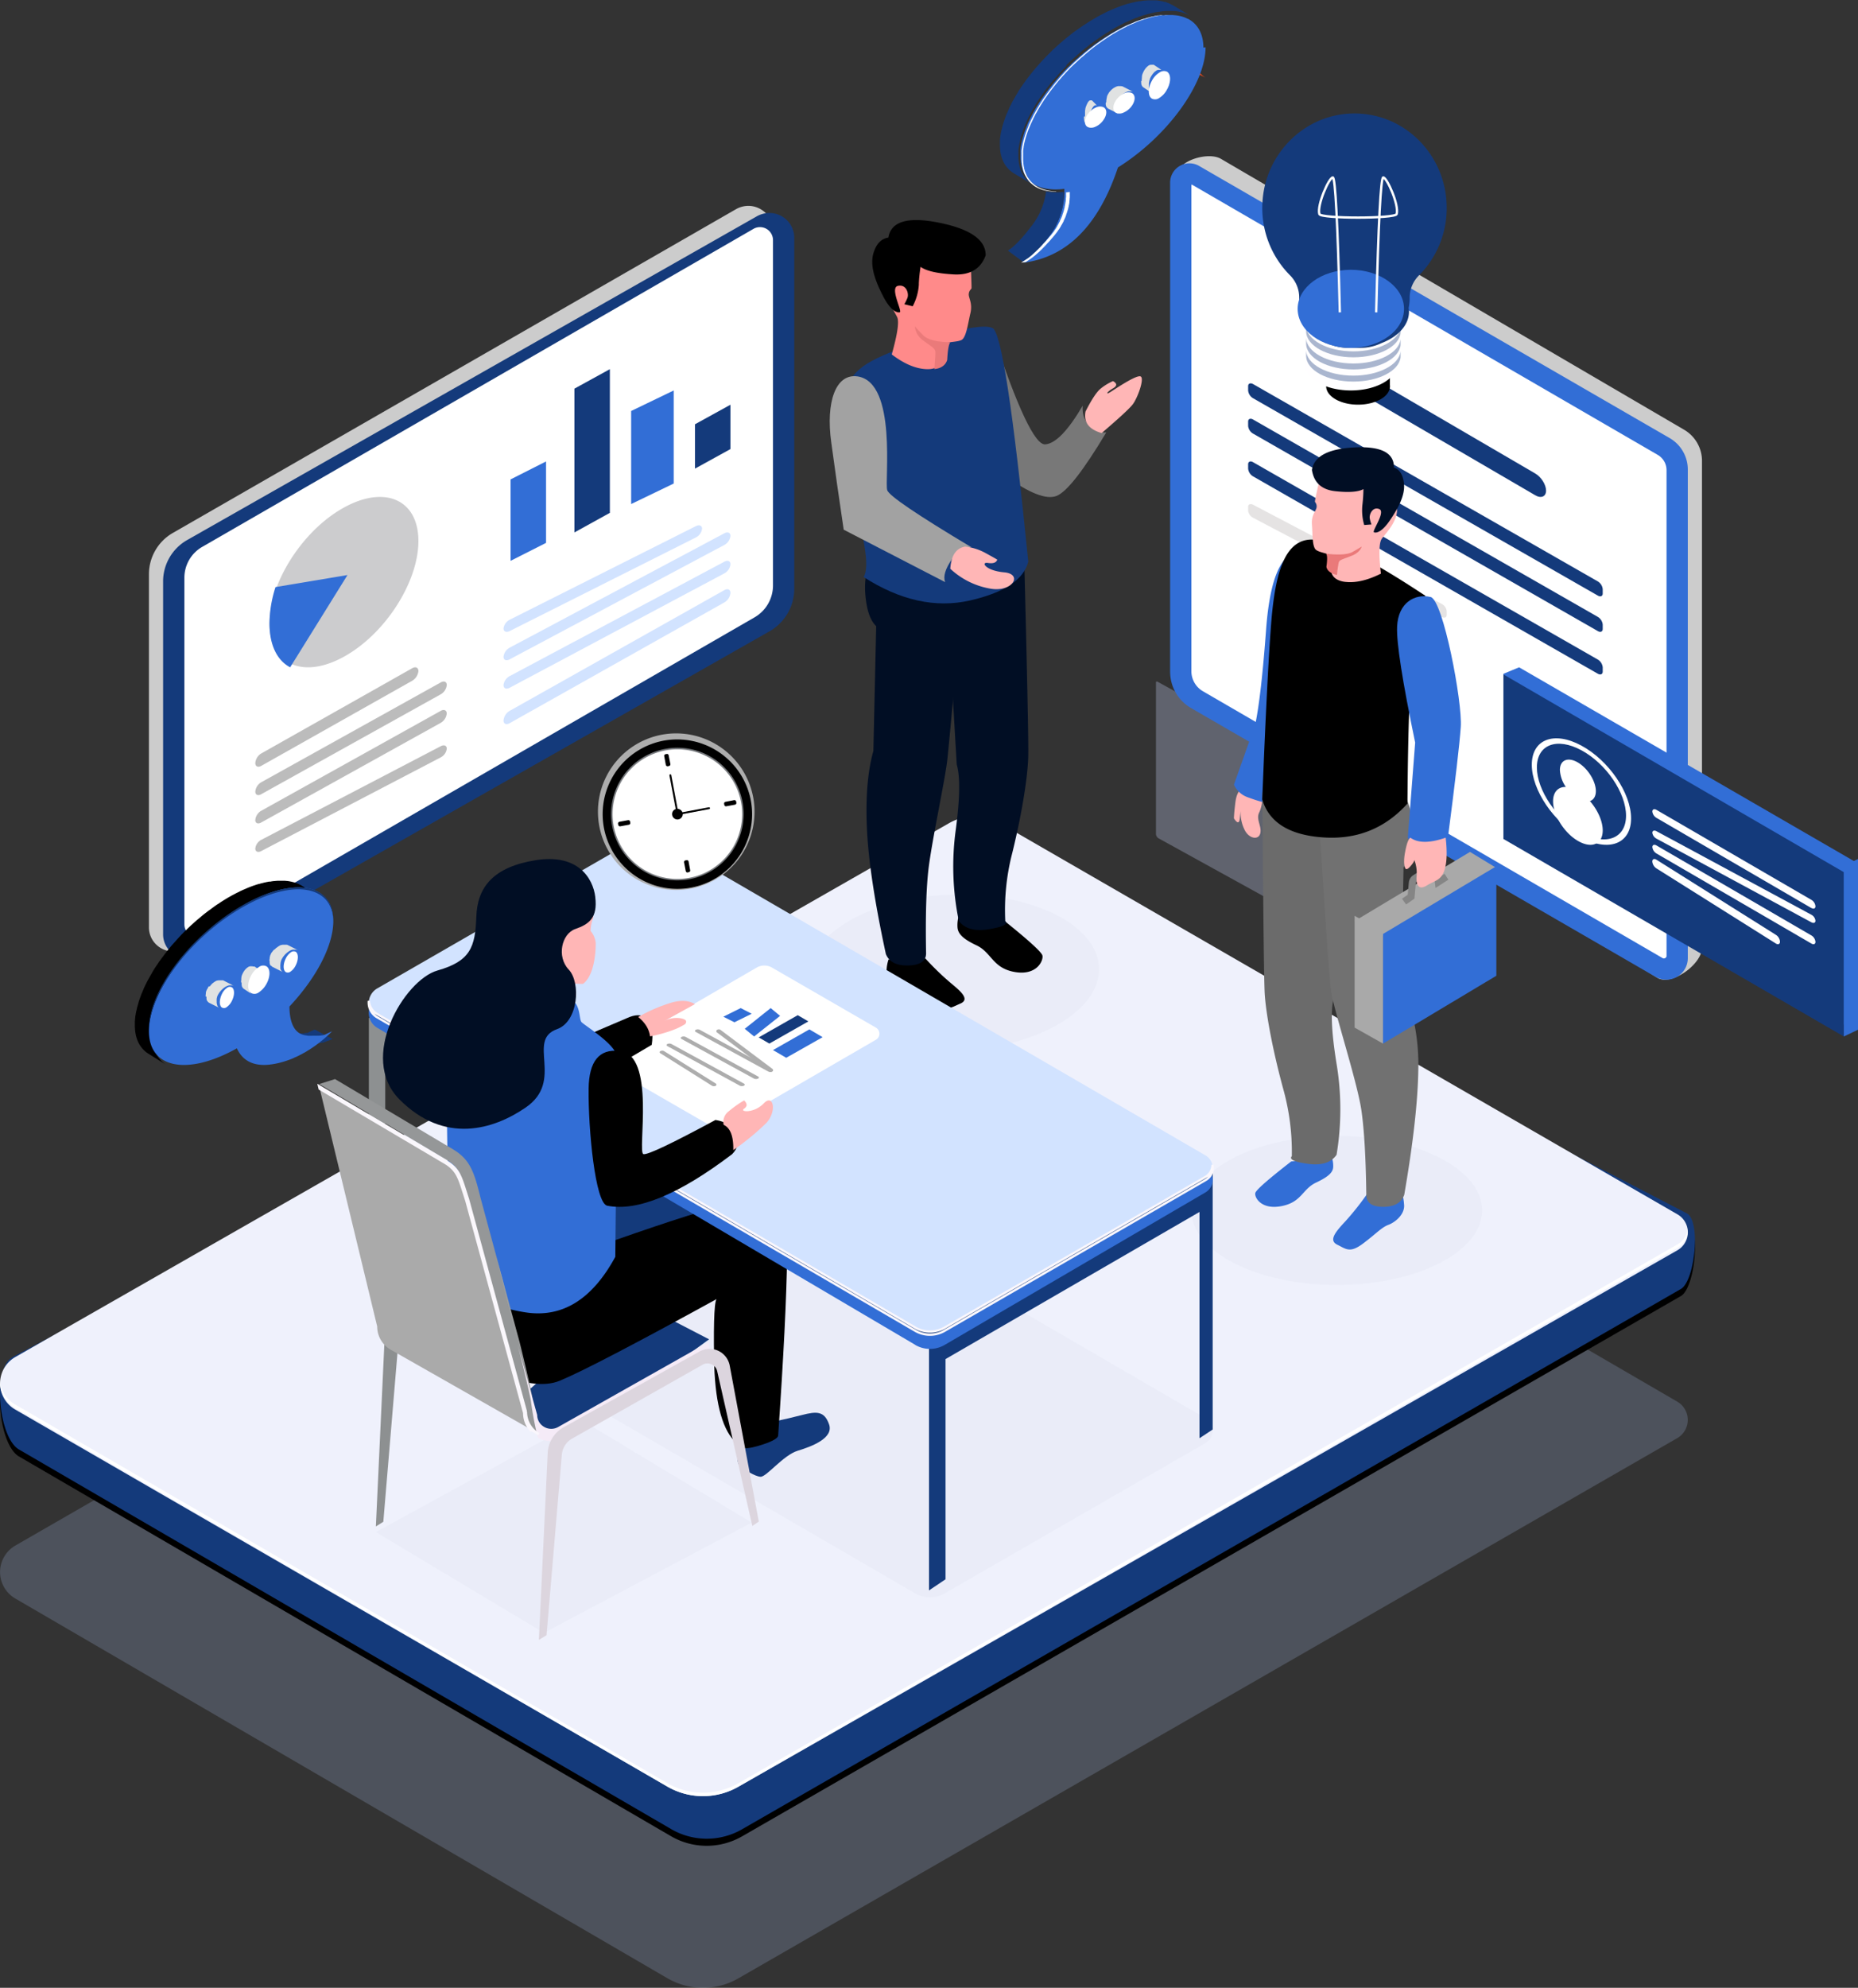 <svg xmlns="http://www.w3.org/2000/svg" xmlns:xlink="http://www.w3.org/1999/xlink" viewBox="0 0 793.32 848.45"><rect x="0" y="0" width="793.32" height="848.45" fill="#333333" stroke="none"/><defs><linearGradient id="a" x1="1493075.34" y1="-54681.52" x2="597750.35" y2="-21637.41" gradientTransform="matrix(1, 0, 0, -1, 0, 1082)" gradientUnits="userSpaceOnUse"><stop offset="0" stop-color="#420c77"/><stop offset="1"/></linearGradient><linearGradient id="b" x1="80136.57" y1="376.21" x2="102246.17" y2="376.21" gradientTransform="matrix(1, 0, 0, -1, 0, 1082)" gradientUnits="userSpaceOnUse"><stop offset="0" stop-color="#8d9091"/><stop offset="1" stop-color="#cacacc"/></linearGradient><linearGradient id="c" x1="-17514.98" y1="-140200.74" x2="-20427.98" y2="-162527.74" gradientTransform="matrix(1, 0, 0, -1, 0, 1082)" gradientUnits="userSpaceOnUse"><stop offset="0"/><stop offset="1"/></linearGradient><linearGradient id="d" x1="129472.17" y1="624.68" x2="118427.17" y2="624.68" gradientTransform="matrix(1, 0, 0, -1, 0, 1082)" gradientUnits="userSpaceOnUse"><stop offset="0" stop-color="#f0f2fd"/><stop offset="1" stop-color="#c8d1f6"/></linearGradient><linearGradient id="e" x1="142819.17" y1="627.71" x2="132277.17" y2="627.71" xlink:href="#d"/><linearGradient id="f" x1="50732.73" y1="2866.05" x2="48154.73" y2="2745.95" xlink:href="#a"/><linearGradient id="g" x1="58563.35" y1="3219.17" x2="55260.75" y2="3066.87" gradientTransform="matrix(1, 0, 0, -1, 0, 1082)" gradientUnits="userSpaceOnUse"><stop offset="0" stop-color="#533b6c"/><stop offset="1"/></linearGradient><linearGradient id="h" x1="41687.97" y1="794.37" x2="43180.07" y2="794.37" gradientTransform="matrix(1, 0, 0, -1, 0, 1082)" gradientUnits="userSpaceOnUse"><stop offset="0" stop-color="#ffb6b6"/><stop offset="1" stop-color="#ff8a8a"/></linearGradient><linearGradient id="i" x1="42401.57" y1="724.68" x2="44170.17" y2="724.68" xlink:href="#h"/><linearGradient id="j" x1="59095.23" y1="-6376.18" x2="55962.93" y2="-5987.68" xlink:href="#h"/><linearGradient id="k" x1="76729.41" y1="-14541.88" x2="71290.21" y2="-13436.77" gradientTransform="matrix(1, 0, 0, -1, 0, 1082)" gradientUnits="userSpaceOnUse"><stop offset="0" stop-color="#382b41"/><stop offset="1"/></linearGradient><linearGradient id="l" x1="23383.97" y1="620.14" x2="23826.07" y2="620.14" xlink:href="#h"/><linearGradient id="m" x1="71208.87" y1="741.34" x2="74282.87" y2="741.34" xlink:href="#h"/><linearGradient id="n" x1="38228.67" y1="598.93" x2="38982.57" y2="598.93" xlink:href="#h"/><linearGradient id="o" x1="105865.17" y1="514.08" x2="144707.17" y2="514.08" gradientTransform="matrix(1, 0, 0, -1, 0, 1082)" gradientUnits="userSpaceOnUse"><stop offset="0" stop-color="#8d9091"/><stop offset="0.4" stop-color="#c4c1c5"/><stop offset="0.5" stop-color="#b1b1b2"/><stop offset="1" stop-color="#aaa"/></linearGradient><linearGradient id="p" x1="35900.52" y1="3320.66" x2="39893.62" y2="3634.86" xlink:href="#h"/><linearGradient id="q" x1="11511.65" y1="-267351.03" x2="9044.15" y2="-205960.03" gradientTransform="matrix(1, 0, 0, -1, 0, 1082)" gradientUnits="userSpaceOnUse"><stop offset="0" stop-color="#f5ebf7"/><stop offset="1" stop-color="#959798"/></linearGradient><linearGradient id="r" x1="6842.91" y1="-59244.07" x2="6554.59" y2="-56406.17" gradientTransform="matrix(1, 0, 0, -1, 0, 1082)" gradientUnits="userSpaceOnUse"><stop offset="0" stop-color="#533b6c"/><stop offset="1" stop-color="#aaa"/></linearGradient><linearGradient id="s" x1="10924.67" y1="-256905.09" x2="9047.57" y2="-209436.1" xlink:href="#r"/><linearGradient id="t" x1="85990.77" y1="373.18" x2="103167.17" y2="373.18" xlink:href="#q"/><linearGradient id="u" x1="10924.67" y1="-256905.09" x2="9047.57" y2="-209436.1" gradientTransform="matrix(1, 0, 0, -1, 0, 1082)" gradientUnits="userSpaceOnUse"><stop offset="0" stop-color="#faf5fb"/><stop offset="1" stop-color="#a2a2a5"/></linearGradient><linearGradient id="v" x1="27682.47" y1="486.81" x2="28822.77" y2="486.81" xlink:href="#h"/><linearGradient id="w" x1="11957.59" y1="-26104.87" x2="12125.49" y2="-26507.57" xlink:href="#h"/><linearGradient id="x" x1="-12650.27" y1="-8937.97" x2="-35437.27" y2="-24596.97" gradientTransform="matrix(1, 0, 0, -1, 0, 1082)" gradientUnits="userSpaceOnUse"><stop offset="0" stop-color="#dcd5de"/><stop offset="1" stop-color="#959798"/></linearGradient><linearGradient id="y" x1="102797.17" y1="923.15" x2="113747.17" y2="923.15" gradientTransform="matrix(1, 0, 0, -1, 0, 1082)" gradientUnits="userSpaceOnUse"><stop offset="0" stop-color="#fff"/><stop offset="1" stop-color="#7cdac9"/></linearGradient><linearGradient id="z" x1="34992.77" y1="870.13" x2="36088.57" y2="870.13" xlink:href="#y"/><linearGradient id="aa" x1="76908.47" y1="815.58" x2="81104.57" y2="815.58" gradientTransform="matrix(1, 0, 0, -1, 0, 1082)" gradientUnits="userSpaceOnUse"><stop offset="0" stop-color="#fffeff"/><stop offset="1" stop-color="#c1c1c1"/></linearGradient><linearGradient id="ab" x1="81491.13" y1="-3088.82" x2="77305.13" y2="-2884.62" xlink:href="#aa"/></defs><title> time_efficient_hiring_tool</title><path d="M639.44,521a10.29,10.29,0,0,1-7.19-2.89,10.17,10.17,0,0,1-3.15-7.42V360a20.35,20.35,0,0,1,10.16-17.59L879.81,204.17a10.78,10.78,0,0,1,5.21-1.39,10.55,10.55,0,0,1,10.54,10.54v150a20.93,20.93,0,0,1-10.46,18.08L644.54,519.6A10.16,10.16,0,0,1,639.44,521Z" transform="translate(-565.51 -114.91)" fill="#ccc"/><path d="M645.62,524a10.47,10.47,0,0,1-7.28-2.89,10.13,10.13,0,0,1-3.19-7.42V363a20.32,20.32,0,0,1,10.28-17.59L888.72,207.2a11,11,0,0,1,5.27-1.39,10.61,10.61,0,0,1,10.65,10.54V366.27a20.91,20.91,0,0,1-10.58,18.11L650.77,522.63A10.46,10.46,0,0,1,645.62,524Z" transform="translate(-565.51 -114.91)" fill="#143a7b"/><path d="M887.71,378.4,652.31,514.16a5.38,5.38,0,0,1-8.07-4.66v-148a15.19,15.19,0,0,1,7.58-13.15l235.4-135.75a5.56,5.56,0,0,1,8.34,4.85V364.72A15.75,15.75,0,0,1,887.71,378.4Z" transform="translate(-565.51 -114.91)" fill="#fff"/><path d="M862.25,296l15.14-8.34v18.93l-15.14,8.34Z" transform="translate(-565.51 -114.91)" fill="#143a7b"/><path d="M835,290.33l18.17-8.76v39.72L835,330.05Z" transform="translate(-565.51 -114.91)" fill="#326ed6"/><path d="M810.77,280.8l15.14-8.32v61.33l-15.14,8.36Z" transform="translate(-565.51 -114.91)" fill="#143a7b"/><path d="M783.52,319.53l15.14-7.66v34.76l-15.14,7.66Z" transform="translate(-565.51 -114.91)" fill="#326ed6"/><path d="M683.23,366.71c4.91-13.9,16.11-28,29.14-35.16,17.56-9.71,31.79-3.3,31.79,14.28s-14.23,39.7-31.79,49.37c-8.88,4.92-16.93,5.7-22.7,3s-9.1-8.58-9.1-17.28A43.27,43.27,0,0,1,683.23,366.71Z" transform="translate(-565.51 -114.91)" fill="#ccccce"/><path d="M683.15,365.49l30.73-5.14L689.4,399.74c-5.48-2.89-8.83-9.32-8.83-18.77a52,52,0,0,1,2.58-15.48Z" transform="translate(-565.51 -114.91)" fill="#326ed6"/><path d="M780.5,383.16a4.89,4.89,0,0,1,2.64-3.73l79.49-39.95c1.44-.73,2.65-.25,2.65,1.06a4.87,4.87,0,0,1-2.65,3.77l-79.49,39.95c-1.44.73-2.64.22-2.64-1.1Z" transform="translate(-565.51 -114.91)" fill="#d2e3ff"/><path d="M780.5,395.27a5,5,0,0,1,2.58-3.89l91.73-48.86c1.45-.76,2.58-.23,2.58,1.13a4.93,4.93,0,0,1-2.58,3.85l-91.73,48.86c-1.41.75-2.58.26-2.58-1.09Z" transform="translate(-565.51 -114.91)" fill="#d2e3ff"/><path d="M780.5,407.36a5,5,0,0,1,2.58-3.85l91.73-48.86c1.45-.76,2.58-.27,2.58,1.09a4.93,4.93,0,0,1-2.58,3.89l-91.73,48.86c-1.41.75-2.58.23-2.58-1.13Z" transform="translate(-565.51 -114.91)" fill="#d2e3ff"/><path d="M780.5,422.46a5.33,5.33,0,0,1,2.58-4.11l91.73-51.57c1.45-.8,2.58-.24,2.58,1.19a5.19,5.19,0,0,1-2.58,4.06l-91.73,51.58c-1.41.8-2.58.28-2.58-1.15Z" transform="translate(-565.51 -114.91)" fill="#d2e3ff"/><path d="M674.52,440.62a5.25,5.25,0,0,1,2.57-4.13l64.46-36.38c1.42-.8,2.61-.24,2.61,1.22a5.43,5.43,0,0,1-2.61,4.12l-64.46,36.34C675.67,442.6,674.52,442.07,674.52,440.62Z" transform="translate(-565.51 -114.91)" fill="#bcbcbc"/><path d="M674.52,452.77a5.11,5.11,0,0,1,2.5-3.95l76.71-42.65c1.39-.78,2.54-.27,2.54,1.12a5.15,5.15,0,0,1-2.54,3.95L677,453.93C675.63,454.71,674.52,454.17,674.52,452.77Z" transform="translate(-565.51 -114.91)" fill="#bcbcbc"/><path d="M674.52,464.92A5.07,5.07,0,0,1,677,461l76.71-42.68c1.39-.78,2.54-.27,2.54,1.16a5.16,5.16,0,0,1-2.54,3.95L677,466c-1.39.78-2.5.28-2.5-1.12Z" transform="translate(-565.51 -114.91)" fill="#bcbcbc"/><path d="M674.52,477.11a4.78,4.78,0,0,1,2.5-3.71l76.71-40c1.39-.73,2.54-.26,2.54,1.05a4.84,4.84,0,0,1-2.54,3.71L677,478.2C675.63,478.92,674.52,478.41,674.52,477.11Z" transform="translate(-565.51 -114.91)" fill="#bcbcbc"/><path d="M992.56,545.13l289.17,168.08a9,9,0,0,1,0,15.49L880.75,959.34a30.33,30.33,0,0,1-30.31-.08L572,797.18a13.06,13.06,0,0,1,.08-22.59L970.72,545.06A21.82,21.82,0,0,1,992.56,545.13Z" transform="translate(-565.51 -114.91)" fill="#b5d0ff" opacity="0.2" style="isolation:isolate"/><path d="M994.13,484.53l291.69,151.34c6,3.45,3.34,28.81-2.61,32.23L882.33,898.73a30.31,30.31,0,0,1-30.3-.07L573.61,736.57c-8.65-5-11.53-34.39-2.85-39.4L972.28,484.45a21.82,21.82,0,0,1,21.85.08Z" transform="translate(-565.51 -114.91)" fill="url(#a)"/><path d="M994.13,481.48l291.69,151.37c6,3.46,3.34,28.81-2.61,32.23L882.33,895.71a30.22,30.22,0,0,1-30.3-.12l-278.42-162c-8.65-5-11.53-34.38-2.85-39.39L972.28,481.44a21.82,21.82,0,0,1,21.85,0Z" transform="translate(-565.51 -114.91)" fill="#143a7b"/><path d="M992.56,466.31l289.17,166.91a8.84,8.84,0,0,1,0,15.34l-400.94,229a30.43,30.43,0,0,1-30.31-.08L572,716.54a12.92,12.92,0,0,1,.08-22.42L970.72,466.27a21.94,21.94,0,0,1,21.84,0Z" transform="translate(-565.51 -114.91)" fill="#eff1fc"/><path d="M1286.13,639.13a8.76,8.76,0,0,1-4.44,8.44l-401,229.95a30.31,30.31,0,0,1-30.3-.08L571.94,715.84a12.83,12.83,0,0,1-6.41-12,12.75,12.75,0,0,0,6.41,10.52L850.43,876a30.39,30.39,0,0,0,30.3.07l401-230a8.81,8.81,0,0,0,4.44-7Z" transform="translate(-565.51 -114.91)" fill="#fff"/><path d="M956.25,795,726.57,661.57a7.32,7.32,0,0,1,0-12.64l108-62.21a15.82,15.82,0,0,1,15.88,0l229.79,133.52a6.12,6.12,0,0,1,0,10.6L968.89,795a12.63,12.63,0,0,1-12.64,0Z" transform="translate(-565.51 -114.91)" fill="#bdbedb" opacity="0.1" style="isolation:isolate"/><path d="M813.56,720.94l72.91,43.86-88.7,47.05-71.78-43Z" transform="translate(-565.51 -114.91)" fill="#bdbedb" opacity="0.1" style="isolation:isolate"/><path d="M736.11,677.91l56.28-31.63a8.45,8.45,0,0,1,12.46,5.92l12,64.95-2.69,1.77L799.7,654.45a4.1,4.1,0,0,0-6-2.67l-53.93,30.76a8.55,8.55,0,0,0-4.29,6.78l-6.3,75.12-3.18,2,3.62-77.91a12.89,12.89,0,0,1,6.5-10.58Z" transform="translate(-565.51 -114.91)" fill="url(#b)"/><path d="M804.35,727q-10.3,1-14.77-17.25l45.69-40.27,33,17.09Q814.66,726,804.35,727Z" transform="translate(-565.51 -114.91)" fill="#143a7b"/><path d="M896.76,721.5q4.82-1,11.13-2.61c6.3-1.63,9.61-1.77,11.62,4s-7.12,9.34-13.35,11.22-13.38,11.27-15.92,11.12-7.39-3.29-9.12-5.1q-1.73-1.86.78-11.09Z" transform="translate(-565.51 -114.91)" fill="#143a7b"/><path d="M825.71,626.14q68-8.19,73.49-3.46t-1.43,104.84q0,2.09-8.92,4.66t-9.94-2.35q-8.11-8.77-8.51-35t1.43-25.63q-52.91,29.06-67.19,35c-14.26,6-38.76-8.15-45.35-16.73q-6.56-8.58,1.14-42.75Z" transform="translate(-565.51 -114.91)" fill="url(#c)"/><path d="M818.74,620q35.37-10.11,44.78-7.64c9.43,2.47,20.67,15,8.65,17.75q-12,2.74-55.34,18.13Z" transform="translate(-565.51 -114.91)" fill="#143a7b"/><path d="M1059.43,405.81a.6.6,0,0,1,.2,0l64.4,35.53a3.08,3.08,0,0,1,1.65,2.68v64.71a.09.09,0,0,1-.08.07l-65.29-36a2.29,2.29,0,0,1-1.24-2V406.15a.25.25,0,0,1,.12-.23.28.28,0,0,1,.24-.11Z" transform="translate(-565.51 -114.91)" opacity="0.3" fill="url(#d)" style="isolation:isolate"/><path d="M1174.47,402.77a.26.26,0,0,1,.19.08l61.48,35.49a3.1,3.1,0,0,1,1.57,2.68v64.7a.08.08,0,0,1-.07.08l-62.32-36a2.3,2.3,0,0,1-1.19-2V403.15a.28.28,0,0,1,.11-.26.35.35,0,0,1,.23-.12Z" transform="translate(-565.51 -114.91)" opacity="0.3" fill="url(#e)" style="isolation:isolate"/><path d="M1074.59,397.69l-6.44-208c0-6.24,13.26-10.13,18.64-7L1284.6,298.34a15.42,15.42,0,0,1,7.62,13.28v207.8c0,7-12.93,16.41-19,12.89L1083.46,413.12a17.87,17.87,0,0,1-8.87-15.43Z" transform="translate(-565.51 -114.91)" fill="#ccc"/><path d="M1065.12,401.68V192.74a8.25,8.25,0,0,1,12.39-7l200.91,116.16a15.5,15.5,0,0,1,7.74,13.37V524a9.19,9.19,0,0,1-13.82,7.82L1074.13,417.17a17.9,17.9,0,0,1-9-15.49Z" transform="translate(-565.51 -114.91)" fill="#326ed6"/><path d="M1275.93,524a1,1,0,0,1-.53-.15L1079.2,410a9.94,9.94,0,0,1-5-8.6V193.92a.31.31,0,0,1,.2-.23l198.94,115.39a7.53,7.53,0,0,1,3.74,6.49V522.85a.9.9,0,0,1-.31.79A1.17,1.17,0,0,1,1275.93,524Z" transform="translate(-565.51 -114.91)" fill="#fff"/><path d="M1221,326.29l-90.68-52.88c-2.53-1.46-4.6-4.78-4.6-7.32s2.07-3.47,4.6-2L1221,317c2.57,1.47,4.64,4.79,4.64,7.33S1223.53,327.79,1221,326.29Z" transform="translate(-565.51 -114.91)" fill="#143a7b"/><path d="M1247.73,369.12,1100.56,284.9a4.34,4.34,0,0,1-2.13-3.31v-1.88c0-1.12,1-1.5,2.13-.86l147.17,84.22a4.39,4.39,0,0,1,2.1,3.3v1.88C1249.83,369.38,1248.87,369.79,1247.73,369.12Z" transform="translate(-565.51 -114.91)" fill="#143a7b"/><path d="M1247.73,384.27,1100.56,300a4.27,4.27,0,0,1-2.13-3.27v-1.88c0-1.17,1-1.54,2.13-.87l147.17,84.23a4.35,4.35,0,0,1,2.1,3.27v1.88C1249.83,384.53,1248.87,384.94,1247.73,384.27Z" transform="translate(-565.51 -114.91)" fill="#143a7b"/><path d="M1247.73,402.47l-147.17-84.22a4.34,4.34,0,0,1-2.13-3.31v-1.88c0-1.13,1-1.54,2.13-.86l147.17,84.22a4.39,4.39,0,0,1,2.1,3.3v1.84C1249.83,402.73,1248.87,403.1,1247.73,402.47Z" transform="translate(-565.51 -114.91)" fill="#143a7b"/><path d="M1181.06,378.25l-80.48-42.32a4,4,0,0,1-2.15-3v-1.74c0-1.08,1-1.42,2.15-.83l80.48,42.31a4,4,0,0,1,2.15,3v1.74C1183.21,378.49,1182.25,378.84,1181.06,378.25Z" transform="translate(-565.51 -114.91)" fill="#e5e3e3"/><path d="M971.78,496.77c34.31-1.1,62.52,13,63,31.33s-26.81,34.12-61.08,35.22-62.52-13-63-31.33S937.51,497.83,971.78,496.77Z" transform="translate(-565.51 -114.91)" fill="#bdbedb" opacity="0.1" style="isolation:isolate"/><path d="M960.62,524a115.18,115.18,0,0,0,11,10.63c4.67,3.84,7.94,6.93,3.89,8.66s-5.66,3.44-12.11-.29-8.61-5.71-11.91-6.64-7.86-3.88-7.43-7.55a17.28,17.28,0,0,1,.83-4.38Z" transform="translate(-565.51 -114.91)" fill="url(#f)"/><path d="M993.6,507.34q16.47,13.17,17,15.43c.47,2.21-2.45,8.69-11.91,7s-9.73-8.31-16.27-11.38-8-5.37-8.1-7.93a14.56,14.56,0,0,1,.55-4.65Z" transform="translate(-565.51 -114.91)" fill="url(#g)"/><path d="M1002.79,352.23q2,78,1.75,85.78c-.2,7.78-2.4,23-6.8,40.91a96.8,96.8,0,0,0-3,29.13q2,2-7,3.48T974.9,508a115.19,115.19,0,0,1-1.3-38.93q2.68-20.16.41-27.86l-5.78-99.06Z" transform="translate(-565.51 -114.91)" fill="#010e24"/><path d="M977.31,360.44q-6.4,70.41-7.31,78.64c-.88,8.23-6.44,33.87-8,46.35q-1.51,12.51-1.08,36.19.16,5.14-7.47,5.38t-9.7-4.89q-7.11-32.92-8.07-53.22t2.74-33.46l1.2-53.25q-3.7-3.53-4.58-12.9a34.8,34.8,0,0,1,3-18q22.5,10.82,39.23,9.18Z" transform="translate(-565.51 -114.91)" fill="#010e24"/><path d="M989.42,257.33q15.81,47.71,22.37,47.25t16-16.5q-.43,6.14,3.72,9t6.37,2.36q-14.68,24.54-21.24,27.14t-22.11-8.72Z" transform="translate(-565.51 -114.91)" fill="#787878"/><path d="M1004.56,354.66q-3,11.58-24.95,16.56t-45.34-10q2-3.35.39-12.88c-1.6-9.54-5.57-35.22-8.33-53.66s6.5-23.8,16.85-28.32,39.74-14.57,46.13-11.42Q994.88,257.61,1004.56,354.66Z" transform="translate(-565.51 -114.91)" fill="#143a7b"/><path d="M1029,290.56q3.94-7.77,6.5-9.8a23,23,0,0,1,5.23-3.19c1.82,1,1.82,2.07,0,3.1-2.72,1.56-3.22,2.86-1.22,1.64s11.41-7.68,13.06-6.7-1.36,9.23-3.44,11.93q-2.08,2.68-13.24,12.21-8.17-2.33-6.89-9.19Z" transform="translate(-565.51 -114.91)" fill="url(#h)"/><path d="M944.33,324.14q1.17,3.57,36,24.39-4.33-.79-8.26,4.9-4.41,6.35-3,9.95L925.75,341q-3-20.16-5.32-37.3c-2.38-17.1,1.85-29.59,11.35-28.11,16.93,2.69,11.35,44.94,12.55,48.51Z" transform="translate(-565.51 -114.91)" fill="#a2a2a2"/><path d="M977.74,348.23a23,23,0,0,1,8.65,2.78q4.13,2.26,4.93,2.78-.66,1.92-3.94,1.41c-3.27-.55-1.14,3.29,6.89,4s3.75,8.49-5.67,7a33.24,33.24,0,0,1-17.34-8.53q.59-8.61,6.48-9.47Z" transform="translate(-565.51 -114.91)" fill="url(#i)"/><path d="M946,232.1q5.25-6,22.6-8.1l11.48,5.74q.31,7.78.23,8.22c-.07.42-1.05.85-1.17,2.48s1.72,3.88.7,8.18-1.76,10.4-3.8,11.41-6,.62-6.93,1.78c-.63.8-1,3.1-1.25,6.91,0,0-.59,3.29-5.25,3.72a14.41,14.41,0,0,1-2.08,0q-6.66-.46-14.26-6.25,3.65-13,2.32-15.9c-1.38-2.87-7.8-12.18-2.59-18.19Z" transform="translate(-565.51 -114.91)" fill="url(#j)"/><path d="M957.85,236.05a22.62,22.62,0,0,1-2.65,9.59l-3.56-.87a21.39,21.39,0,0,0,1.32-2.7c.72-1.77-.4-5.94-4.05-5.15s2.05,11,.76,11.27-4-.79-7.13-6.91-5.86-12.9-4-18.61q1.84-5.71,6.29-6.35,1.65-10.38,21.65-6.35t19.88,13.94q-3.17,8.72-13.71,8.12t-14.07-3.23a60.89,60.89,0,0,0-.76,7.25Z" transform="translate(-565.51 -114.91)" fill="url(#k)"/><path d="M959.67,258q2.8,2.84,11.59,3c-.66.86-1.09,3.34-1.31,7.44,0,0-.61,3.55-5.47,4,.12-1.92.45-5.94.41-7.19-.12-1.71-1.18-2.05-4.94-4.81a8.57,8.57,0,0,1-3.83-6.18c.12,0,.89,1.08,3.55,3.72Z" transform="translate(-565.51 -114.91)" fill="#ea7a7a"/><path d="M1104.48,455.64a14.83,14.83,0,0,1-1.39,6.22c-1.33,2.8,1.23,5.78.53,8.72s-4.61,2.42-6.57-1.21a16.46,16.46,0,0,1-1.82-8.41s-.11,1.09-.34,3.28-1.06,2.19-2.52,0q0-1.74.6-6.72t3.12-6.26Q1096.82,452.61,1104.48,455.64Z" transform="translate(-565.51 -114.91)" fill="url(#l)"/><path d="M1122.65,419.78l-16.91,37.49c-.58.23-3-.43-7.3-2a10.16,10.16,0,0,1-6.07-5.44l9.11-25.73q2.54-12.23,4.61-40.33t11.07-32.52Z" transform="translate(-565.51 -114.91)" fill="#326ed6"/><path d="M1198.35,631.55c0,17.56-27.82,31.82-62.07,31.82s-62.08-14.26-62.08-31.82,27.79-31.81,62.08-31.81S1198.35,614,1198.35,631.55Z" transform="translate(-565.51 -114.91)" fill="#bdbedb" opacity="0.1" style="isolation:isolate"/><path d="M1164.09,624a20.41,20.41,0,0,1,.9,4.87c.55,4.18-3.61,7.68-6.61,8.81s-4.92,3.49-10.71,7.88-7.34,2.48-11.14.65-.9-5.4,3.33-9.91a118.55,118.55,0,0,0,9.73-12.3Z" transform="translate(-565.51 -114.91)" fill="#326ed6"/><path d="M1134.15,608.83a11.81,11.81,0,0,1,.61,3.92c0,2.15-1.29,4.09-7.28,6.9s-6.09,8.37-14.78,10.06-11.61-3.7-11.21-5.57q.4-1.9,15.32-13.48Z" transform="translate(-565.51 -114.91)" fill="#326ed6"/><path d="M1137.36,442.17l-2.43,99q-2,7.73,1.26,27.81a118.07,118.07,0,0,1,0,38.81q-3.45,5.07-12.21,3.88t-6.89-3.29a100.47,100.47,0,0,0-3.76-29c-4.81-17.77-7.4-32.84-7.83-40.61q-.43-7.8-1-85.64Z" transform="translate(-565.51 -114.91)" fill="#6b6b6b"/><path d="M1165.39,454.29a36.91,36.91,0,0,1,3.34,17.87q-.52,9.39-3.94,13l-.9,48.8a90,90,0,0,1,7.2,37.6q-.3,20.29-6,53.31-1.8,5.15-9,5.15t-7.2-5.15q-.3-23.62-2.09-36c-1.8-12.41-11.92-43.08-13-51.26q-1.08-8.22-5.09-73,15.81,1.13,36.68-10.3Z" transform="translate(-565.51 -114.91)" fill="#717171"/><path d="M1168.88,394.12q-2.06,13.54-2.42,63.78-14.36,15.93-36,14.44t-26-16.2q2.25-56.83,4-77.48c1.85-20.65,6.19-35.17,19.39-33.3q13.18,1.88,46.21,23.82a214.2,214.2,0,0,0-5.25,24.94Z" transform="translate(-565.51 -114.91)"/><path d="M1189.22,425.22q-.72,10.61-5.52,47.48-2.91,3.19-9.38,2.74c-4.35-.3-6.91-1.29-7.71-3l3.14-40.57q-8.19-39.37-7.71-49.53c.48-10.19,7.51-14.14,14.3-12.62C1181.67,370.94,1190,414.65,1189.22,425.22Z" transform="translate(-565.51 -114.91)" fill="#326ed6"/><path d="M1155.47,344.91q-1.73,2.49-.35,14.84-8.22,4.13-14.69,3.57a10.76,10.76,0,0,1-2-.3c-4.42-1.11-4.46-4.16-4.46-4.19q.63-5.24-.12-6.46c-.71-1.23-4.5-1.45-6.32-2.67s-1.54-6.87-1.86-10.95,1.86-5.86,2-7.39-.71-2-.71-2.41.51-2.76,1.54-7.46l11.92-3.56q16.35,4.53,20.41,10.8c4.07,6.23-3.63,13.77-5.37,16.18Z" transform="translate(-565.51 -114.91)" fill="url(#m)"/><path d="M1147.67,323.66q-3.27,1.84-12,.91t-10-9.07q1.33-8.78,18.24-9.62t16.77,8.58q3.54,1.19,4.26,6.5c.69,5.32-2.51,10.92-5.94,16s-5.85,5.56-6.84,5.14,5.12-8.71,2.27-9.9-4.4,2.34-4.06,4a13.08,13.08,0,0,0,.72,2.56L1148,339a22.16,22.16,0,0,1-.75-8.86,59.25,59.25,0,0,0,.41-6.5Z" transform="translate(-565.51 -114.91)" fill="#010e24"/><path d="M1146.88,348.23c0,.29-.76,2.6-4.48,4-4,1.55-5,1.65-5.31,2.85a51,51,0,0,0-.72,5.25c-4.47-1-4.51-3.54-4.51-3.57.42-3,.38-4.81-.12-5.51q8.22.94,11.3-.76c2.84-1.61,3.76-2.25,3.84-2.28Z" transform="translate(-565.51 -114.91)" fill="#ea7a7a"/><path d="M1143.85,508.06l49.32-29.53,11.24,6.83-49.36,29.53Z" transform="translate(-565.51 -114.91)" fill="#a9a9a9"/><path d="M1204.41,531.39l-48.45,29v-46.8l48.45-28.95Z" transform="translate(-565.51 -114.91)" fill="#326ed6"/><path d="M1156,512.63v47.71l-12.11-6.82V505.8Z" transform="translate(-565.51 -114.91)" fill="#a9a9a9"/><path d="M1165,499.74l3-2.09.54-5.93a2.59,2.59,0,0,1,1.12-1.92l7.87-5.08a1,1,0,0,1,1.42.85l.7,5.79,3.47-2.23" transform="translate(-565.51 -114.91)" fill="none" stroke="#858585" stroke-width="3"/><path d="M1182.78,472.47q1,8.8-.41,13.52c-1.48,4.74-3.9,4.57-7.76,6.93s-4.56-1.2-4.23-4.24a15.27,15.27,0,0,0-1-6.72c0,.55-.55,1.44-1.65,2.7s-1.83,1.51-2.21.86c-.66-1.49-.66-3.91,0-7.28s1.36-5.29,2.21-5.77q4.85,3.51,15,0Z" transform="translate(-565.51 -114.91)" fill="url(#n)"/><path d="M1083.29,614.89V725.06l-5.63,3.74V632.21L969.23,695v94l-7.06,4.74V685.84Z" transform="translate(-565.51 -114.91)" fill="#143a7b"/><path d="M844.08,478.53V588.67l-5.63,3.77V495.85L730,558.6v94L723,657.31V549.48Z" transform="translate(-565.51 -114.91)" fill="url(#o)"/><path d="M956.25,688.9,726.57,553.59a7.48,7.48,0,0,1,0-12.82l108-63.1a15.63,15.63,0,0,1,15.88,0l229.79,135.42a6.26,6.26,0,0,1,0,10.76L968.89,688.94a12.46,12.46,0,0,1-12.64,0Z" transform="translate(-565.51 -114.91)" fill="#326ed6"/><path d="M956.25,682.85,726.57,549.44a7.32,7.32,0,0,1,0-12.64l108-62.21a15.84,15.84,0,0,1,15.88,0l229.79,133.49a6.12,6.12,0,0,1,0,10.6L968.89,682.89a12.53,12.53,0,0,1-12.64,0Z" transform="translate(-565.51 -114.91)" fill="#d2e3ff"/><path d="M1083.26,612.58a6,6,0,0,1-3,6L968.89,682.88a12.51,12.51,0,0,1-12.64,0L726.57,549.12a7.27,7.27,0,0,1-3.58-7,7.13,7.13,0,0,0,3.58,5.64L956.25,681.56a12.58,12.58,0,0,0,12.64,0l111.32-64.29a6.09,6.09,0,0,0,3-4.69Z" transform="translate(-565.51 -114.91)" fill="#143a7b" stroke="#faf7fc"/><path d="M869.92,596,824.17,569.6a2.5,2.5,0,0,1,0-4.35l64.42-37.35a6.56,6.56,0,0,1,6.53,0l44.38,25.63a3,3,0,0,1,0,5.18L875.16,596a5.37,5.37,0,0,1-5.24,0Z" transform="translate(-565.51 -114.91)" fill="#fff"/><path d="M879.08,551.25l-4.72-2.38,7.4-3.68,4.71,2.42Z" transform="translate(-565.51 -114.91)" fill="#326ed6"/><path d="M887.49,557.31l-4-3.28,11.09-8.84,4,3.33Z" transform="translate(-565.51 -114.91)" fill="#326ed6"/><path d="M894,560.34l-4.54-2.64,16.66-9.48,4.54,2.65Z" transform="translate(-565.51 -114.91)" fill="#143a7b"/><path d="M901.21,566.4l-5.65-3.28,15.53-8.84,5.66,3.33Z" transform="translate(-565.51 -114.91)" fill="#326ed6"/><path d="M893.78,572.21l-22.11-16.6a.65.65,0,0,1,0-1.11,1.31,1.31,0,0,1,1.5,0l22.1,16.6a.66.66,0,0,1,0,1.11A1.31,1.31,0,0,1,893.78,572.21Z" transform="translate(-565.51 -114.91)" fill="#adadad"/><path d="M893.54,572.27,862.6,555.38c-.46-.26-.46-.66,0-.92a2,2,0,0,1,1.7,0l30.94,16.88c.47.26.47.67,0,.92A2.14,2.14,0,0,1,893.54,572.27Z" transform="translate(-565.51 -114.91)" fill="#adadad"/><path d="M887.47,575.3l-30.91-16.89c-.46-.26-.5-.7,0-.92a2,2,0,0,1,1.7,0l30.91,16.88c.47.26.51.67,0,.92A2.14,2.14,0,0,1,887.47,575.3Z" transform="translate(-565.51 -114.91)" fill="#adadad"/><path d="M881.43,578.33l-30.94-16.89c-.46-.26-.46-.7,0-.92a2,2,0,0,1,1.7,0l30.94,16.88c.47.26.47.67,0,.92A2.14,2.14,0,0,1,881.43,578.33Z" transform="translate(-565.51 -114.91)" fill="#adadad"/><path d="M869.49,578.32l-22-13.83c-.46-.27-.46-.7,0-.93a1.63,1.63,0,0,1,1.57,0l22,13.79c.46.27.46.69.07,1a1.69,1.69,0,0,1-1.56,0Z" transform="translate(-565.51 -114.91)" fill="#adadad"/><path d="M815.88,496.71q3.6,8.57,2.83,10.21a16.63,16.63,0,0,0-1.05,5.32,9.43,9.43,0,0,1,2.19,5c.08,2.18-.16,13.66-5.35,17.56-.24.23-6.23-.31-6.88,0q-.69.3-2.79,13.34L780.5,534q5.63-14.54,4.73-21.57t30.65-15.72Z" transform="translate(-565.51 -114.91)" fill="url(#p)"/><path d="M813.8,557.76,834.31,549q5.3-2,7.9,1.32t1.58,10.55l-30,17.67Z" transform="translate(-565.51 -114.91)"/><path d="M780,535.4q2.61-5.77,5.49-5.33c2.83.45,22.11,9.79,24.94,12.22s2.4,7.5,3.28,8.77,14.93,9.6,15.15,14.92q.21,5.35-.63,85.38Q813.42,678.63,790,675.08t-32.1-19.34q-3-89.16-.4-103.4c2.61-14.25,5.89-18.26,11.38-18.26A49.53,49.53,0,0,1,780,535.4Z" transform="translate(-565.51 -114.91)" fill="#326ed6"/><path d="M795.64,727a11,11,0,0,1-5.51-9.62l-24.75-91.33c-3-9.17-3.51-12.73-9.13-16.06l-54.44-32.37h0l6.75-2.13,50.41,30c7.2,4.31,9,9.58,11.69,20.6l6.6,24.38,10.08,37.15c3.2,12.84,5.32,22.5,5.51,24.12a141.18,141.18,0,0,0,2.83,15.3Z" transform="translate(-565.51 -114.91)" fill="url(#q)"/><path d="M786.55,687.61l-9.08-36.36C780.84,663.63,784.07,676.75,786.55,687.61Z" transform="translate(-565.51 -114.91)" fill="url(#r)"/><path d="M795.64,727l-63.31-36a11.39,11.39,0,0,1-5.77-9.93L701.77,578.52h0l54.44,32.18c5.62,3.32,6.15,6.85,9.13,16l24.75,90.78A11,11,0,0,0,795.64,727Z" transform="translate(-565.51 -114.91)" fill="url(#s)"/><path d="M868.31,687.61v6.29l-61.76,34.65a11.58,11.58,0,0,1-11.4,0,143.72,143.72,0,0,1-2.92-15.4c-.19-1.64-2.37-11.36-5.68-24.28l8.33,30a5.83,5.83,0,0,0,3,5.1,6,6,0,0,0,6,0Z" transform="translate(-565.51 -114.91)" fill="url(#t)"/><path d="M702,579.62l-.26-1.1h0l54.44,32.18c5.62,3.32,6.15,6.85,9.13,16l24.75,90.78a11,11,0,0,0,5.51,9.56l-3.89-2.22a10.87,10.87,0,0,1-2.34-6.81l-24.75-90.78c-3-9.11-3.47-12.61-9.09-16Z" transform="translate(-565.51 -114.91)" stroke="#faf7fc" fill="url(#u)"/><path d="M1356.19,554.28l-144.75-83.73-4-68.05,6.69-2.76,144.71,83.71Z" transform="translate(-565.51 -114.91)" fill="#326ed6"/><path d="M1352.77,557.31,1207.43,473V402.77l145.34,84.4Z" transform="translate(-565.51 -114.91)" fill="#143a7b"/><path d="M1358.83,554.43l-6.06,2.88V484.48l6.06-2.92Z" transform="translate(-565.51 -114.91)" fill="#326ed6"/><path d="M1338.94,502.5,1272.78,464a3.59,3.59,0,0,1-1.76-2.71c0-.93.79-1.27,1.76-.71L1338.94,499a3.54,3.54,0,0,1,1.72,2.75c0,.93-.74,1.27-1.72.71Z" transform="translate(-565.51 -114.91)" fill="#fff"/><path d="M1338.94,508.58l-66.16-35.71a3.35,3.35,0,0,1-1.76-2.52c0-.87.79-1.18,1.76-.66l66.16,35.67a3.28,3.28,0,0,1,1.72,2.56c0,.87-.74,1.18-1.72.66Z" transform="translate(-565.51 -114.91)" fill="#fff"/><path d="M1338.94,517.65l-66.16-38.45a3.63,3.63,0,0,1-1.76-2.72c0-.93.79-1.27,1.76-.71l66.16,38.42a3.54,3.54,0,0,1,1.72,2.75c0,.93-.74,1.27-1.72.71Z" transform="translate(-565.51 -114.91)" fill="#fff"/><path d="M1323.76,517.63l-51-32.07a3.94,3.94,0,0,1-1.76-2.94c0-1,.79-1.37,1.76-.77l51,32.07a3.79,3.79,0,0,1,1.76,2.94C1325.52,517.87,1324.74,518.23,1323.76,517.63Z" transform="translate(-565.51 -114.91)" fill="#fff"/><path d="M1249.83,469.35c0,5.93-4.74,7.9-10.62,4.46s-10.58-11-10.58-16.88c0-4,2.21-6.21,5.45-6.13a14,14,0,0,1-2.53-7.22c0-4.27,3.42-5.71,7.66-3.23s7.69,8,7.69,12.24c0,2.3-1,3.73-2.53,4.24,3.25,3.73,5.46,8.54,5.46,12.52Z" transform="translate(-565.51 -114.91)" fill="#fff"/><path d="M1261.94,464.23c0,10.84-9.48,14.49-21.22,8.17s-21.17-20.24-21.17-31.08,9.47-14.5,21.17-8.17,21.22,20.24,21.22,31.08Zm-2.15-1.16c0-9.76-8.54-22.26-19.07-27.93s-19-2.39-19,7.33,8.54,22.26,19,27.94S1259.79,472.79,1259.79,463.07Z" transform="translate(-565.51 -114.91)" fill="#fff" fill-rule="evenodd"/><path d="M840.25,607.54q2.82.48,30.75-14.6,6.57,1,8.67,6t-1.57,8.61q-34,25.8-53.31,22c-5.13-1-8.15-32.6-7.95-50q.24-17.44,13-16.06C845.86,564.37,837.46,607.09,840.25,607.54Z" transform="translate(-565.51 -114.91)"/><path d="M874.49,595a5.61,5.61,0,0,1,2-5.61,49,49,0,0,1,6.74-4.8q2.12,2.08,0,3.53c-2.16,1.45,4.26,2.08,8.39-2.26s5.78,3.56.92,8.54a108.4,108.4,0,0,1-13.93,11.41c.11-5.92-1.27-9.53-4.17-10.81Z" transform="translate(-565.51 -114.91)" fill="url(#v)"/><path d="M838,549a68.55,68.55,0,0,1,14.64-6.27q5.9-1.53,9.58.78l-13.66,7.5a11.26,11.26,0,0,1,7.38-1.49q3.57.56,2.12,2.5a28.57,28.57,0,0,1-4.12,2.12,58.64,58.64,0,0,1-10.88,3.13Q842.51,552.66,838,549Z" transform="translate(-565.51 -114.91)" fill="url(#w)"/><path d="M819.67,497.81c1.09,8.82-2.66,11.6-8.5,13.62s-8.08,11.79-2.84,17.31,4.15,22.23-5,25.45c-13.25,4.69,3.37,22-13.4,33.47-13.59,9.33-34.63,15.88-53.88-3.5-17.75-17.82,2.14-51,16.21-55s16.18-9.93,16.63-22.95c.41-12.78,7.37-21.24,25.31-24.14s24.52,7.55,25.49,15.76Z" transform="translate(-565.51 -114.91)" fill="#010e24"/><path d="M806.08,724.17l58.13-32.41a8.75,8.75,0,0,1,12.88,6.06l12.41,66.55-2.77,1.86-15-66.06a4.24,4.24,0,0,0-6.21-2.77l-55.7,31.52a8.78,8.78,0,0,0-4.43,6.94l-6.52,77-3.27,2L799.37,735a13.26,13.26,0,0,1,6.71-10.84Z" transform="translate(-565.51 -114.91)" fill="url(#x)"/><path d="M1072.69,144a11,11,0,0,1-4.54-4.88l7.57,4.25a10.73,10.73,0,0,0,4.54,4.84C1078,147,1075,145.29,1072.69,144Z" transform="translate(-565.51 -114.91)" fill="#e54615"/><path d="M1080.61,148.26l-7.84-4.55a11.72,11.72,0,0,1-4.7-5.27l7.84,4.59A11.44,11.44,0,0,0,1080.61,148.26Z" transform="translate(-565.51 -114.91)" fill="#e54615"/><path d="M1080.26,135.1c0,15.69-16.53,38.25-37.41,51.28q-12.36,37-40.27,40.65c1.37-1.07,2.08-1.6,2.49-1.9l.45-.38a3.23,3.23,0,0,0,.26-.23c.44-.38.52-.5.63-.57a1.83,1.83,0,0,1,.3-.27,3.23,3.23,0,0,1,.3-.34.53.53,0,0,0,.15-.15h0l.23-.23c.11-.15.22-.23.29-.34l.34-.34a5.39,5.39,0,0,0,.45-.5c.14-.15.22-.26.33-.38a2.54,2.54,0,0,0,.37-.41c.23-.27.37-.42.49-.54a.72.72,0,0,0,.11-.15,0,0,0,0,0,0,0,1.07,1.07,0,0,1,.26-.26c.18-.27.29-.38.37-.5a4.7,4.7,0,0,0,.52-.64c.15-.18.28-.36.41-.53s.33-.42.45-.54c.29-.34.4-.53.59-.72a3.3,3.3,0,0,1,.34-.49,1.11,1.11,0,0,1,.11-.11l.44-.61c.3-.42.45-.61.64-.84s.39-.56.59-.83a1.44,1.44,0,0,1,.19-.31l.37-.53.22-.38a3,3,0,0,0,.26-.46l.3-.45.15-.23a4.92,4.92,0,0,1,.37-.68,2.69,2.69,0,0,1,.19-.38.1.1,0,0,1,0-.08c.2-.38.38-.76.56-1.14l0,0c0-.07.06-.16.11-.26l.41-.88a.42.42,0,0,1,0-.15c.08-.17.15-.35.22-.53l.23-.57.07-.15c.08-.25.16-.51.26-.76s.1-.32.15-.49a.16.16,0,0,0,0-.12c.15-.45.3-.91.41-1.37,0,0,0,0,0,0v0c.09-.38.18-.76.26-1.14,0-.1,0-.22.07-.34a1.85,1.85,0,0,0,.11-.42.77.77,0,0,0,0-.27l.15-.76c0-.15,0-.31.07-.49a6.63,6.63,0,0,0,.11-.76c0-.1.05-.22.08-.34v-.12c0-.22,0-.45.07-.68a2.32,2.32,0,0,0,0-.46c0-.22,0-.45.08-.68v-.38c0-.25,0-.48,0-.68a1.29,1.29,0,0,1,0-.35v-.94a25.25,25.25,0,0,1-8-.12,14.38,14.38,0,0,1-5-1.86h0a1.66,1.66,0,0,0-.3-.19s0,0,0,0l-.29-.23h0c-.17-.12-.34-.25-.49-.38s-.43-.35-.63-.53-.35-.31-.52-.49l-.22-.23a3.45,3.45,0,0,0-.3-.34.45.45,0,0,1-.11-.19h0a5.89,5.89,0,0,1-.41-.57,8,8,0,0,1-.45-.68s0,0,0,0c-.13-.21-.25-.42-.37-.65v0a5.28,5.28,0,0,1-.27-.53,2,2,0,0,1-.18-.42,4.08,4.08,0,0,1-.26-.64,1.85,1.85,0,0,1-.11-.42,1.88,1.88,0,0,1-.12-.3c0-.1,0-.21-.07-.31a2.46,2.46,0,0,1-.11-.45c0-.08,0-.17-.08-.27a2.46,2.46,0,0,0-.11-.45c0-.16-.05-.31-.07-.46l-.08-.46V184c0-.26,0-.51-.07-.76s-.05-.66-.08-1v-1.52a6.45,6.45,0,0,0,0-.76.66.66,0,0,1,0-.23v-.3a.12.12,0,0,1,0-.11v-.19a2.26,2.26,0,0,1,0-.35,3.32,3.32,0,0,1,0-.41c0-.23.06-.47.11-.73s.06-.46.11-.72a.68.68,0,0,0,0-.26l.15-.61a35.63,35.63,0,0,1,1.12-4.14,16.52,16.52,0,0,1,.63-1.83c.1-.3.21-.6.33-.91s.25-.57.38-.87a.13.13,0,0,1,0-.08l.08-.15c.1-.28.21-.56.33-.83s.26-.56.41-.84c.3-.63.62-1.28,1-1.94.22-.45.46-.92.71-1.4.15-.23.28-.46.41-.69s.15-.26.22-.41c.4-.71.82-1.42,1.27-2.13.15-.23.29-.47.44-.72.28-.43.56-.86.86-1.29a5.22,5.22,0,0,0,.33-.54c.4-.58.82-1.17,1.27-1.78.25-.33.48-.66.71-1s.36-.47.56-.72l.59-.76a.52.52,0,0,0,.08-.11c.39-.51.8-1,1.22-1.52l.23-.31q.48-.57.93-1.14l.59-.68c.35-.41.7-.8,1-1.18s.7-.81,1.08-1.21c.09-.11.19-.21.29-.31.82-.91,1.68-1.78,2.53-2.66.33-.33.66-.64,1-.95s.69-.69,1-1,.65-.64,1-.91.66-.61,1-.92a2.32,2.32,0,0,0,.3-.26l.45-.38c.4-.36.79-.7,1.19-1l.19-.19h0c.67-.58,1.34-1.14,2-1.67l.34-.26c.12-.11.23-.19.33-.27.8-.63,1.59-1.24,2.39-1.82.19-.16.38-.29.55-.42.57-.41,1.16-.81,1.75-1.22.23-.17.46-.34.71-.49,0,0,0,0,0,0h0c1.12-.76,2.25-1.49,3.39-2.2.42-.28.86-.55,1.3-.8l1-.57c.32-.2.66-.39,1-.57a3.07,3.07,0,0,0,.34-.19q.4-.2.78-.42c.37-.17.75-.36,1.12-.57a1.35,1.35,0,0,0,.33-.19l.82-.38.19-.11q.45-.23.93-.42a.76.76,0,0,1,.22-.11,6.81,6.81,0,0,1,.78-.34.1.1,0,0,1,.08,0c.37-.18.73-.33,1.08-.46l1-.45.56-.23c.57-.23,1.14-.43,1.71-.61l.45-.15,1.11-.38a.28.28,0,0,1,.15,0l.75-.23.7-.23a5,5,0,0,1,.53-.11l.18-.08c.37-.07.73-.16,1.08-.26l1.34-.27.3-.07.45-.08a3.15,3.15,0,0,0,.55-.11,2.45,2.45,0,0,0,.38,0l.59-.08.56-.07a.13.13,0,0,0,.07,0,1.73,1.73,0,0,0,.41,0h.08c.25,0,.49,0,.74,0,.57,0,1.13-.07,1.68-.07a2.74,2.74,0,0,1,.48,0,1,1,0,0,1,.3,0h.48a6.63,6.63,0,0,1,.79,0l.81.07h.12l.63.08a.13.13,0,0,0,.07,0,5,5,0,0,1,.71.11h0a3.1,3.1,0,0,1,.59.11l.93.23a4.62,4.62,0,0,0,.6.19,1.73,1.73,0,0,0,.37.11.68.68,0,0,0,.19.08l.22.08.22.11.23.08a.52.52,0,0,1,.11.07h0a1.86,1.86,0,0,1,.44.23.28.28,0,0,1,.15,0,.12.12,0,0,1,0,0,2.3,2.3,0,0,1,.52.26l0,0h0c3.91,2.24,6.18,6.31,6.22,12.08Z" transform="translate(-565.51 -114.91)" fill="#326ed6"/><path d="M1019.7,196.83v.91a1.51,1.51,0,0,0,0,.32c0,.2,0,.41,0,.65v.37c0,.21,0,.43-.07.65a3.13,3.13,0,0,1,0,.43c0,.22,0,.44-.07.65v.11c0,.12-.05.23-.08.33a6,6,0,0,1-.11.72c0,.17,0,.33-.07.47l-.15.73a1,1,0,0,1,0,.25,2.11,2.11,0,0,1-.11.4c0,.12,0,.23-.08.33-.07.36-.15.72-.25,1.08v0s0,0,0,0c-.11.44-.25.87-.4,1.31a.14.14,0,0,1,0,.11c-.05.16-.1.32-.14.47a6.93,6.93,0,0,0-.26.72l-.07.14c-.08.19-.15.37-.22.55s-.15.34-.22.5a.28.28,0,0,0,0,.15c-.15.29-.28.57-.4.83a1.33,1.33,0,0,0-.11.26l0,0c-.17.36-.35.73-.55,1.09a.11.11,0,0,0,0,.07,2.09,2.09,0,0,0-.19.36,4.52,4.52,0,0,0-.36.65l-.15.22-.29.44a3.28,3.28,0,0,1-.26.43c-.07.12-.14.24-.22.36l-.36.51a1.6,1.6,0,0,0-.19.29l-.58.8c-.18.21-.33.39-.62.79l-.44.58-.11.11a3.28,3.28,0,0,0-.33.47c-.18.18-.29.36-.59.69-.11.11-.18.25-.44.5a5.93,5.93,0,0,1-.4.51,5.48,5.48,0,0,1-.51.62c-.07.11-.18.21-.37.47a1.18,1.18,0,0,0-.25.25,0,0,0,0,1,0,0,.45.45,0,0,1-.11.14c-.11.11-.26.26-.48.51a2.39,2.39,0,0,1-.36.4c-.11.11-.18.21-.33.36a5.27,5.27,0,0,1-.44.47l-.33.33c-.07.1-.18.18-.29.32l-.22.22h0a.31.31,0,0,1-.14.14,4.11,4.11,0,0,0-.3.33,1.61,1.61,0,0,0-.29.25c-.11.08-.18.18-.62.55a1.48,1.48,0,0,1-.26.21,2.81,2.81,0,0,1-.44.37c-.4.28-1.09.79-2.45,1.81l-6.73-5c1.9-1.41,2-1.45,2-1.52a1.86,1.86,0,0,0,.25-.22l.63-.58c.11-.07.18-.18.29-.25l.29-.29c.07-.07.15-.11.18-.18l.19-.18c.14-.15.25-.22.33-.33a2.91,2.91,0,0,0,.33-.36,4.46,4.46,0,0,0,.44-.44c.14-.14.21-.25.32-.36a2.84,2.84,0,0,1,.41-.4c.18-.25.33-.39.44-.54a1.85,1.85,0,0,1,.14-.14,2.35,2.35,0,0,1,.26-.29,3,3,0,0,0,.36-.47,6.2,6.2,0,0,0,.52-.58c.14-.17.28-.34.4-.51a3.34,3.34,0,0,0,.44-.54c.25-.33.4-.51.55-.69l.44-.54.47-.62c.29-.36.44-.58.62-.76.27-.36.53-.74.77-1.12l.37-.51a6.45,6.45,0,0,0,.47-.76l.3-.43c.17-.32.34-.62.51-.91l.18-.32c.22-.41.43-.81.62-1.2a.82.82,0,0,1,.11-.25c.15-.32.3-.64.44-1,.08-.17.15-.34.22-.51l.3-.72a5.13,5.13,0,0,1,.25-.69c0-.19.11-.38.18-.58.15-.43.28-.87.41-1.3a.11.11,0,0,1,0-.07v0c.1-.34.19-.69.26-1,0-.1,0-.2.07-.33l.15-.65.15-.72c0-.17,0-.33.07-.47s.08-.48.11-.73a.67.67,0,0,0,0-.18,25.66,25.66,0,0,0,7.87.11Z" transform="translate(-565.51 -114.91)" fill="#143a7b"/><path d="M1020.88,143a5.72,5.72,0,0,0-.46.51c-.73.72-1.44,1.46-2.12,2.21l-.3.31-2.16,2.45-.6.7c-.31.38-.62.77-1,1.16s-.42.52-.64.78-.61.79-.91,1.2l-.61.78-.57.73c-.22.34-.46.68-.71,1l-.53.78c-.26.36-.51.73-.76,1.09l-.34.5q-.45.66-.87,1.32a3.54,3.54,0,0,1-.23.35l-.23.39c-.38.65-.74,1.28-1.09,1.9-.16.24-.29.47-.42.7-.28.47-.54,1-.8,1.44-.1.23-.21.46-.34.7-.25.46-.49.93-.72,1.4-.07.18-.16.37-.26.58-.28.57-.53,1.14-.76,1.71a1,1,0,0,0-.11.19q-.37.93-.72,1.86a4.5,4.5,0,0,0-.19.55,11.43,11.43,0,0,0-.45,1.32c-.08.21-.15.43-.23.66-.13.39-.24.78-.34,1.16q-.08.31-.15.66c-.13.44-.24.88-.34,1.32-.05.29-.12.59-.19.9,0,.15,0,.29-.08.42-.07.5-.15,1-.23,1.48s-.08.76-.11,1.13a2.67,2.67,0,0,1,0,.5c0,.52,0,1,0,1.55,0,5.83,2.27,9.94,6.13,12.27L998.58,189c-3.86-2.3-6.13-6.41-6.13-12.24,0-.51,0-1,0-1.55a4.77,4.77,0,0,0,0-.5c0-.37.06-.74.11-1.13s.15-1,.23-1.48c0-.15,0-.31.07-.46a4.88,4.88,0,0,0,.12-.55c0-.1.05-.22.07-.34.1-.44.22-.88.34-1.32,0-.16,0-.28.08-.43s.05-.14.07-.2c.11-.38.22-.79.34-1.2.06-.16.11-.32.16-.5s0-.11.07-.16a10.79,10.79,0,0,1,.46-1.28l.15-.51s0,0,0,0c.22-.63.46-1.25.71-1.87a.52.52,0,0,1,.12-.19q.35-.85.75-1.71a.21.21,0,0,1,0-.12c.08-.15.15-.31.23-.46.23-.47.47-.94.72-1.4a.67.67,0,0,1,.11-.27l.23-.47c.25-.47.52-.93.79-1.4.08-.13.16-.26.23-.39s.12-.2.19-.31c.35-.64.72-1.28,1.1-1.9a1,1,0,0,1,.19-.27.41.41,0,0,0,0-.12,3.56,3.56,0,0,0,.22-.35q.42-.66.87-1.32a5.35,5.35,0,0,0,.34-.54,5.2,5.2,0,0,0,.38-.51l.38-.54.53-.78c.25-.33.49-.67.72-1a8.52,8.52,0,0,1,.57-.74,2.78,2.78,0,0,1,.19-.27,3.39,3.39,0,0,1,.41-.51l.91-1.2c.23-.26.44-.52.64-.78s.62-.78.95-1.16a5.52,5.52,0,0,1,.38-.43,1.61,1.61,0,0,1,.23-.27c.7-.83,1.42-1.65,2.15-2.45a2.67,2.67,0,0,0,.31-.35c.68-.72,1.38-1.46,2.12-2.21l.26-.27.19-.2q1-1,2-2l.07-.08c.66-.62,1.33-1.23,2-1.82l.64-.58,1.52-1.32.72-.62,1.7-1.4.53-.39c.73-.6,1.47-1.18,2.23-1.75l.57-.39c.58-.41,1.17-.83,1.78-1.24l.75-.54c.56-.39,1.13-.77,1.71-1.13.23-.15.46-.31.72-.46.78-.52,1.57-1,2.38-1.48s1.36-.8,2-1.17a1.58,1.58,0,0,1,.34-.19c.65-.36,1.3-.7,1.93-1a3.07,3.07,0,0,1,.34-.19c.65-.34,1.31-.66,2-1l.11,0c.6-.29,1.22-.56,1.85-.82l.19-.08.12-.07,1.55-.62a1.88,1.88,0,0,0,.3-.12l1.25-.47.45-.15c.43-.16.87-.3,1.33-.43l.15-.08,1.48-.42a.28.28,0,0,1,.15,0l.38-.12.6-.15a2.62,2.62,0,0,1,.57-.12l.57-.16a5.12,5.12,0,0,0,.57-.11l.56-.12.53-.08a4.38,4.38,0,0,1,.57-.11.49.49,0,0,0,.19,0h.19c.55-.11,1.08-.18,1.59-.24h.15c.5,0,1-.09,1.48-.11h.22c.43,0,.86,0,1.29,0h.26c.33,0,.66,0,1,0h.19a.12.12,0,0,1,.11,0,5.82,5.82,0,0,1,1,.07h.15l1,.16h.08l.22.08a3.33,3.33,0,0,1,.61.11l.38.08.57.16a.54.54,0,0,1,.19,0l.15,0,.45.16a2.16,2.16,0,0,1,.34.16l.46.15a1,1,0,0,1,.26.12h0a13,13,0,0,1,1.29.66.37.37,0,0,0,.11,0l.15.07,7.84,4.7-.27-.15a8.54,8.54,0,0,0-1.29-.62,1.14,1.14,0,0,0-.26-.12,3.58,3.58,0,0,0-.49-.2,1.23,1.23,0,0,0-.34-.11l-.46-.16a1.9,1.9,0,0,0-.34-.11l-.57-.16-.34-.08a4.06,4.06,0,0,0-.64-.11l-.3-.08-1-.16h-.15l-.94-.07a1.65,1.65,0,0,1-.31,0c-.32,0-.65,0-1,0h-.27c-.42,0-.85,0-1.28,0h-.23c-.48,0-1,.06-1.48.11h-.15l-1.59.24a2.33,2.33,0,0,1-.37,0,3.38,3.38,0,0,1-.57.11l-.53.08-.57.12-.57.15a4.78,4.78,0,0,0-.57.12l-.56.15-.61.16a2.53,2.53,0,0,0-.53.12l-1.48.46a.28.28,0,0,0-.15,0c-.45.13-.89.27-1.32.43l-.46.15-1.24.51-.31.07-1.55.66-.3.12c-.63.26-1.25.55-1.86.86a.18.18,0,0,0-.11,0c-.66.29-1.3.6-1.93.94a3.37,3.37,0,0,1-.38.19c-.63.34-1.27.67-1.93,1l-.34.19-2,1.17c-.81.49-1.61,1-2.39,1.47l-.72.47c-.58.36-1.15.74-1.7,1.13l-.76.54-1.78,1.24a4,4,0,0,1-.56.43c-.76.54-1.51,1.11-2.24,1.71-.17.13-.35.27-.53.43l-1.7,1.35-.72.63-1.51,1.32c-.21.2-.42.4-.65.58-.68.62-1.35,1.24-2,1.86a.1.1,0,0,1-.08,0c-.68.65-1.35,1.31-2,2Z" transform="translate(-565.51 -114.91)" fill="#143a7b"/><path d="M1053,149.4v-.19a1.53,1.53,0,0,1,0-.3v-.19c0-.13,0-.26.07-.38a.21.21,0,0,1,0-.12v0a.54.54,0,0,1,0-.19.85.85,0,0,0,0-.22.13.13,0,0,0,0-.08.16.16,0,0,1,0-.11l.07-.23a.35.35,0,0,1,0-.12.4.4,0,0,1,0-.15.16.16,0,0,0,0-.11.79.79,0,0,0,.1-.27l0,0v0c0-.11.09-.22.14-.35a.11.11,0,0,0,0-.07.67.67,0,0,1,.06-.12,1,1,0,0,0,.07-.15l.13-.3,0,0a2.28,2.28,0,0,1,.17-.3.13.13,0,0,0,0-.08.36.36,0,0,1,.06-.11.47.47,0,0,0,.1-.16.65.65,0,0,1,.1-.15,1,1,0,0,1,.07-.15l.06-.08a.65.65,0,0,0,.1-.15l.13-.15a.13.13,0,0,0,0-.08l.1-.07c.07-.1.14-.2.23-.31a.11.11,0,0,0,0-.07s0,0,.07,0a3.78,3.78,0,0,1,.49-.49l.06-.08.52-.42a3.74,3.74,0,0,1,.43-.23.09.09,0,0,1,.07,0,.07.07,0,0,1,.06,0,1,1,0,0,0,.26-.12h.07l.06,0a.28.28,0,0,0,.13,0h.13l0,0h.42a.48.48,0,0,1,.2,0h0a.25.25,0,0,1,.16,0,.09.09,0,0,1,.07,0h.06s0,0,.07,0l.16.08v0l3.3,2.2a.55.55,0,0,0-.23-.11s0,0-.06,0a.56.56,0,0,0-.23,0,.78.78,0,0,0-.26,0h-.39a.31.31,0,0,1-.17,0,.2.2,0,0,1-.13,0,.28.28,0,0,1-.13,0,1,1,0,0,0-.26.11.11.11,0,0,1-.1,0,2.26,2.26,0,0,0-.42.26,5.84,5.84,0,0,0-.56.42.07.07,0,0,1-.06,0l-.49.53a.23.23,0,0,0-.1.12l-.23.26-.13.15c0,.08-.08.14-.1.19a2.44,2.44,0,0,0-.16.23.44.44,0,0,0-.1.15l-.2.31a.36.36,0,0,0-.06.11c-.07.13-.14.27-.23.42s-.13.3-.2.46a.16.16,0,0,0,0,.11c-.06.15-.13.29-.19.42a.13.13,0,0,1,0,.07c0,.13-.08.26-.13.38a.45.45,0,0,1,0,.16,1.76,1.76,0,0,1-.1.3.4.4,0,0,1,0,.15c0,.1,0,.2-.07.31a.81.81,0,0,1,0,.19.4.4,0,0,1,0,.15,2.33,2.33,0,0,0,0,.38.4.4,0,0,0,0,.15,1.72,1.72,0,0,1,0,.34v.69l.06.38v.07c0,.15.06.29.1.42a.24.24,0,0,0,0,.11,2.13,2.13,0,0,0,.09.27.24.24,0,0,0,0,.11,1.71,1.71,0,0,0,.13.23l.06.08a.77.77,0,0,0,.17.19.36.36,0,0,0,.06.11.73.73,0,0,0,.26.19l-3.33-2.24a.83.83,0,0,1-.23-.19.44.44,0,0,1-.1-.08.91.91,0,0,0-.13-.19.36.36,0,0,0-.06-.11l-.13-.23a.72.72,0,0,0-.07-.11.79.79,0,0,0-.1-.27.16.16,0,0,0,0-.11c0-.13,0-.27-.07-.42a.13.13,0,0,1,0-.08,2.53,2.53,0,0,0,0-.38v-.49Z" transform="translate(-565.51 -114.91)" fill="#e0e2e2"/><path d="M1057.34,149.35a9.12,9.12,0,0,1,3.24-3.49,3.23,3.23,0,0,1,3.19-.37c1.79,1.09,1.79,4.49,0,7.67a9.24,9.24,0,0,1-3.23,3.53,3.07,3.07,0,0,1-3.19.32C1055.59,156,1055.59,152.52,1057.34,149.35Z" transform="translate(-565.51 -114.91)" fill="#fff"/><path d="M1037.87,158.51v-.19a1.42,1.42,0,0,1,0-.34v-.19c0-.11.06-.22.09-.35a.28.28,0,0,1,0-.15v0a.33.33,0,0,1,0-.16l.08-.26v0a.3.3,0,0,0,0-.15,1.14,1.14,0,0,1,.09-.19.12.12,0,0,1,0-.11.28.28,0,0,0,0-.15.33.33,0,0,0,0-.12l.13-.26a.1.1,0,0,0,0-.08l.17-.34a.14.14,0,0,0,0-.11l.09-.08a1.09,1.09,0,0,1,.08-.15l.18-.3,0,0a1.33,1.33,0,0,1,.22-.34.1.1,0,0,0,0-.08.35.35,0,0,0,.09-.11.58.58,0,0,0,.13-.15.3.3,0,0,1,.13-.12l.09-.15.08-.07.18-.19a.61.61,0,0,1,.13-.16l0,0a.37.37,0,0,1,.13-.12,1.3,1.3,0,0,1,.31-.26.1.1,0,0,0,0-.08.18.18,0,0,1,.09,0,4.7,4.7,0,0,1,.65-.53.16.16,0,0,1,.09,0,3,3,0,0,1,.7-.42,6.65,6.65,0,0,1,.61-.27l0,0h.09a2.06,2.06,0,0,1,.35-.12.1.1,0,0,0,.08,0h.09l.17,0a.39.39,0,0,1,.18,0h.17c.06,0,.11,0,.13,0h.31a.78.78,0,0,0,.26,0h0l.22.07h.09a.12.12,0,0,0,.09,0h.08a.66.66,0,0,0,.22.12l4.4,2.23a1,1,0,0,0-.3-.11.12.12,0,0,0-.09,0l-.26-.08h0a2,2,0,0,0-.34,0h-.09a1.09,1.09,0,0,0-.26,0h-.13a1.09,1.09,0,0,0-.26,0,.39.39,0,0,0-.18,0,.33.33,0,0,0-.17,0l-.35.07a.49.49,0,0,1-.13.08,6.14,6.14,0,0,0-.57.23l-.74.41-.09.08-.65.49a.24.24,0,0,1-.13.11c-.12.11-.22.21-.31.31l-.17.15a.58.58,0,0,1-.13.15,1,1,0,0,0-.22.27l-.13.11a1.91,1.91,0,0,0-.22.3l-.13.12q-.14.22-.3.45l-.26.42a.31.31,0,0,0,0,.11l-.26.46v.07a2.48,2.48,0,0,0-.22.38.12.12,0,0,1,0,.11,1.15,1.15,0,0,1-.13.34.47.47,0,0,1,0,.16,2.56,2.56,0,0,1-.09.26.36.36,0,0,1,0,.19.54.54,0,0,1,0,.19,1.18,1.18,0,0,0,0,.34.59.59,0,0,0,0,.19,1.48,1.48,0,0,1,0,.34v.64a3.63,3.63,0,0,0,.09.38v.08a1.87,1.87,0,0,0,.13.42.14.14,0,0,0,0,.11.71.71,0,0,0,.13.26.33.33,0,0,1,0,.12l.17.23a.53.53,0,0,0,.09.11.76.76,0,0,0,.21.19l.09.07.35.23-4.4-2.23a.86.86,0,0,1-.35-.23.49.49,0,0,1-.13-.08.79.79,0,0,1-.17-.19.35.35,0,0,1-.09-.11.79.79,0,0,1-.17-.19l-.09-.15a2.83,2.83,0,0,1-.09-.27.35.35,0,0,1-.09-.11c0-.13,0-.25-.08-.38a.31.31,0,0,0,0-.11,1.42,1.42,0,0,0,0-.34v-.49Z" transform="translate(-565.51 -114.91)" fill="#e0e2e2"/><path d="M1042.2,157.43a8.86,8.86,0,0,1,3.24-2.65,4,4,0,0,1,3.19-.24c1.79.78,1.79,3.36,0,5.74a8.19,8.19,0,0,1-3.24,2.62,4,4,0,0,1-3.19.27C1040.46,162.39,1040.46,159.81,1042.2,157.43Z" transform="translate(-565.51 -114.91)" fill="#fff"/><path d="M1028.79,164.55v-.15a1.78,1.78,0,0,1,0-.34v-.19c0-.13,0-.26,0-.38a.74.74,0,0,1,0-.12v0a1.76,1.76,0,0,1,0-.19c0-.07,0-.15,0-.22v-.08a.27.27,0,0,0,0-.11c0-.08,0-.16,0-.23a.41.41,0,0,1,0-.12.65.65,0,0,0,0-.11.89.89,0,0,0,0-.11,1.7,1.7,0,0,0,.06-.31l0,0v0c0-.1,0-.22.08-.35a.11.11,0,0,0,0-.07l0-.12c0-.05,0-.1,0-.15a2.56,2.56,0,0,1,.09-.26s0,0,0,0a2.27,2.27,0,0,1,.11-.34.24.24,0,0,0,0-.08.38.38,0,0,1,.05-.11.94.94,0,0,0,.06-.15.77.77,0,0,1,.07-.16.47.47,0,0,1,.06-.15.19.19,0,0,1,0-.07l.09-.16a1,1,0,0,1,.07-.15.19.19,0,0,0,0-.07l.06-.08c.05-.1.1-.2.16-.3a.2.2,0,0,1,0-.08l0,0a3.49,3.49,0,0,1,.33-.49l0-.08a5,5,0,0,1,.37-.42.94.94,0,0,1,.28-.22s0,0,0,0,0,0,0,0l.17-.08a.09.09,0,0,1,.07,0l0,0a.18.18,0,0,0,.09,0h.11a.12.12,0,0,1,.08,0h.2a.31.31,0,0,1,.15,0,.14.14,0,0,1,.11,0s0,0,0,0h0a.05.05,0,0,0,0,0l.11.08v0l2.2,2.24a1.06,1.06,0,0,0-.15-.15h0a.28.28,0,0,0-.15-.08h0a.47.47,0,0,0-.17,0h-.24a.22.22,0,0,1-.13,0,.12.12,0,0,1-.09,0,.18.18,0,0,1-.09,0,.48.48,0,0,1-.15.11l-.09.08a.84.84,0,0,0-.28.23l-.37.41s0,0,0,.08l-.33.49-.06.12c0,.1-.1.2-.16.3l-.08.15a1,1,0,0,1-.07.15l-.11.23a.47.47,0,0,0-.06.15,2.33,2.33,0,0,0-.11.31.38.38,0,0,0,0,.11l-.17.42c0,.15-.09.3-.13.46s0,.06,0,.11-.09.3-.13.46v0a1.39,1.39,0,0,0-.09.38,1.24,1.24,0,0,0,0,.16c0,.1,0,.21,0,.34a.43.43,0,0,0,0,.11c0,.1,0,.21,0,.31a.81.81,0,0,1,0,.19.39.39,0,0,1,0,.15c0,.13,0,.25,0,.38a.77.77,0,0,0,0,.15,3.28,3.28,0,0,1,0,.34v.53a.44.44,0,0,0,0,.16c0,.12,0,.25,0,.38v.07a2.63,2.63,0,0,0,.07.42.26.26,0,0,0,0,.11,1.68,1.68,0,0,0,.06.27.58.58,0,0,1,0,.11.86.86,0,0,0,.06.23.34.34,0,0,1,0,.12c0,.05.07.11.11.19l0,.07a1.08,1.08,0,0,0,.17.19l-2.2-2.2a1.13,1.13,0,0,1-.17-.23l-.07-.08a1.72,1.72,0,0,0-.09-.19.28.28,0,0,0,0-.11l-.09-.23a.27.27,0,0,1,0-.11,1.07,1.07,0,0,1-.06-.27.36.36,0,0,1,0-.11c0-.13-.05-.27-.06-.42v-.08c0-.12,0-.25,0-.38v-.49Z" transform="translate(-565.51 -114.91)" fill="#e0e2e2"/><path d="M1030.09,163.46a8.48,8.48,0,0,1,3.24-2.62,4,4,0,0,1,3.19-.24c1.79.78,1.79,3.34,0,5.72a7.93,7.93,0,0,1-3.23,2.65,4,4,0,0,1-3.19.24c-1.8-.78-1.8-3.33-.05-5.75Z" transform="translate(-565.51 -114.91)" fill="#fff"/><path d="M1016.53,196.72a21.27,21.27,0,0,1-4.25-.38,14.2,14.2,0,0,1-4.91-1.89h0a1.6,1.6,0,0,0-.29-.19,0,0,0,0,0,0,0l-.3-.23h0l-.48-.39-.63-.54c-.17-.15-.34-.32-.52-.5l-.22-.23-.29-.35a.52.52,0,0,1-.12-.19h0a4,4,0,0,1-.41-.58,5.3,5.3,0,0,1-.44-.69,0,0,0,0,1,0,0l-.37-.66v0c-.1-.18-.18-.36-.26-.54a2.31,2.31,0,0,1-.18-.42,4.64,4.64,0,0,1-.26-.65,1.8,1.8,0,0,1-.11-.43,1.15,1.15,0,0,1-.11-.31,2.82,2.82,0,0,1-.07-.31,3.45,3.45,0,0,1-.12-.46c0-.08,0-.17-.07-.27a2.56,2.56,0,0,0-.11-.46c0-.16-.05-.31-.07-.46s0-.31-.08-.47v-.07c0-.26,0-.52-.07-.77s-.05-.67-.08-1v-1.54a6.62,6.62,0,0,0,0-.77.62.62,0,0,1,0-.23v-.31a.16.16,0,0,1,0-.12V180a2.14,2.14,0,0,1,0-.34,2.29,2.29,0,0,1,0-.43,7.21,7.21,0,0,1,.11-.73,6.81,6.81,0,0,1,.11-.73.77.77,0,0,0,0-.27l.15-.62a38.44,38.44,0,0,1,1.1-4.2,18.33,18.33,0,0,1,.63-1.85q.15-.47.33-.93c.13-.28.25-.58.37-.89a.09.09,0,0,1,0-.07l.07-.16c.1-.28.21-.56.34-.84a9.37,9.37,0,0,1,.4-.85c.3-.65.62-1.3,1-2,.22-.46.46-.94.7-1.43.15-.23.29-.46.41-.69s.15-.27.22-.42c.4-.72.81-1.44,1.26-2.16l.44-.73c.27-.44.55-.88.85-1.32q.18-.27.33-.54c.4-.59.81-1.19,1.26-1.81.24-.33.48-.67.7-1l.55-.73.59-.77a.62.62,0,0,0,.08-.12c.39-.51.8-1,1.22-1.54l.22-.31c.32-.38.63-.77.92-1.16l.59-.69c.35-.41.69-.81,1-1.19s.7-.83,1.07-1.24l.29-.31c.81-.92,1.66-1.81,2.51-2.7.32-.33.65-.65,1-1s.69-.71,1-1,.64-.64,1-.93l1-.92a3.65,3.65,0,0,0,.3-.27l.44-.39c.39-.36.79-.7,1.18-1l.19-.19h0c.67-.59,1.33-1.16,2-1.7l.33-.27.33-.27c.79-.64,1.58-1.25,2.36-1.85l.56-.42c.56-.41,1.14-.82,1.73-1.23a7,7,0,0,1,.71-.5s0,0,0,0h0c1.11-.77,2.23-1.52,3.36-2.24q.63-.42,1.29-.81l1-.58c.32-.2.65-.4,1-.58l.33-.19a8,8,0,0,0,.77-.42c.37-.18.74-.38,1.11-.58a1.5,1.5,0,0,0,.33-.19l.82-.39a1,1,0,0,0,.18-.11,9.65,9.65,0,0,1,.92-.43.8.8,0,0,1,.23-.11,6,6,0,0,1,.77-.35s0,0,.07,0c.37-.18.73-.33,1.08-.46l1-.47a5.69,5.69,0,0,0,.55-.23c.57-.23,1.14-.43,1.7-.61l.44-.16,1.11-.38a.28.28,0,0,1,.15,0l.74-.23c.22-.08.45-.16.7-.23a3.25,3.25,0,0,1,.52-.12l.18-.08a8.81,8.81,0,0,0,1.07-.27l1.33-.27.3-.07.44-.08a4.07,4.07,0,0,0,.55-.12,1.5,1.5,0,0,0,.37,0l.59-.07.56-.08a.09.09,0,0,0,.07,0,1.73,1.73,0,0,0,.41,0h.07c.25,0,.49,0,.74,0a15.75,15.75,0,0,1,1.66-.08,2.9,2.9,0,0,1,.48,0,.68.68,0,0,1,.26,0h0a15.75,15.75,0,0,0-1.66.08l-.7,0h-.07a1.78,1.78,0,0,1-.41,0,.09.09,0,0,1-.07,0l-.56.08-.59.07a1.5,1.5,0,0,1-.37,0l-.55.12-.44.08-.3.07c-.44.08-.89.17-1.33.27s-.72.2-1.07.27l-.18.08a3,3,0,0,0-.52.12c-.25.07-.48.15-.7.23l-.74.23a.28.28,0,0,0-.15,0l-1.11.38-.44.16c-.57.18-1.13.38-1.7.61l-.55.23-1,.47a8.41,8.41,0,0,0-1.07.46.09.09,0,0,0-.07,0c-.27.1-.54.22-.81.35a.65.65,0,0,0-.22.11c-.3.13-.6.27-.89.43l-.19.11-.81.39-.33.19c-.37.2-.74.4-1.11.58l-.77.42-.34.19c-.34.18-.67.38-1,.58l-1,.58c-.44.26-.89.53-1.33.81-1.13.72-2.25,1.47-3.36,2.24l0,0a6.85,6.85,0,0,0-.7.5c-.59.41-1.17.82-1.73,1.23a5.84,5.84,0,0,0-.56.42c-.81.6-1.61,1.21-2.4,1.85a3.58,3.58,0,0,0-.29.27l-.34.27c-.66.54-1.32,1.11-2,1.7h0l-.18.19c-.42.34-.83.68-1.22,1a5.16,5.16,0,0,1-.41.39,2.44,2.44,0,0,1-.29.27c-.35.31-.68.62-1,.92s-.64.6-1,.93-.72.68-1.07,1-.64.63-1,1c-.85.89-1.7,1.78-2.51,2.7a2.84,2.84,0,0,0-.3.31c-.36.41-.72.82-1.07,1.24s-.72.78-1.07,1.19c-.17.23-.35.46-.55.69-.32.39-.63.78-.92,1.16a3.56,3.56,0,0,1-.26.31c-.4.51-.79,1-1.18,1.54a.62.62,0,0,1-.08.12,6.86,6.86,0,0,0-.59.77l-.55.73c-.25.33-.48.67-.7,1-.45.62-.87,1.22-1.26,1.81q-.18.27-.33.54c-.3.44-.58.88-.85,1.32l-.44.73q-.68,1.08-1.26,2.16c-.07.15-.15.29-.22.42s-.28.46-.41.69c-.24.49-.49,1-.74,1.43-.32.67-.62,1.32-.92,2-.15.28-.28.56-.41.85l-.36.84s0,.11-.08.16V169c-.12.31-.24.61-.37.89s-.24.62-.37.93c-.22.61-.43,1.23-.63,1.85a38.44,38.44,0,0,0-1.1,4.2c0,.2-.06.41-.11.62a.93.93,0,0,0,0,.27,6.81,6.81,0,0,0-.11.73,7.21,7.21,0,0,0-.11.73,2.29,2.29,0,0,0,0,.43,2.23,2.23,0,0,0,0,.34v.19a.21.21,0,0,0,0,.12,1.65,1.65,0,0,1,0,.31v.23c0,.26,0,.51,0,.77v1.54a6.87,6.87,0,0,0,.08,1,4.08,4.08,0,0,0,.07.77V185c0,.16.05.31.07.47s0,.3.08.46a2.56,2.56,0,0,0,.11.46,1.47,1.47,0,0,1,0,.27,4.35,4.35,0,0,1,.11.46,2.33,2.33,0,0,1,.11.31c0,.11,0,.21.07.31s.1.3.15.43a4.64,4.64,0,0,0,.26.65,2.31,2.31,0,0,0,.18.42c.08.18.15.36.22.54a0,0,0,0,1,0,0c.12.23.25.45.37.66v0q.22.34.48.69a4,4,0,0,0,.41.58,1.89,1.89,0,0,0,.14.19,3.63,3.63,0,0,1,.3.35l.22.23c.17.18.35.35.52.5l.59.54.52.39a2.75,2.75,0,0,1,.33.23,0,0,0,0,1,0,0,2,2,0,0,1,.29.19h0a14.2,14.2,0,0,0,4.91,1.89,18.77,18.77,0,0,0,3.51.38Z" transform="translate(-565.51 -114.91)" fill="url(#y)"/><path d="M1003.58,226.73c-.68.13-1.36.22-2.05.3,1.52-1,2.3-1.53,2.75-1.82s.45-.33.49-.36a2,2,0,0,0,.29-.22c.49-.37.57-.48.7-.55a1.51,1.51,0,0,1,.33-.25,3.51,3.51,0,0,1,.32-.33.52.52,0,0,0,.17-.14h0l.24-.22c.13-.15.25-.22.33-.33l.37-.33a3.23,3.23,0,0,0,.49-.47c.17-.14.25-.25.37-.36a2.56,2.56,0,0,0,.41-.4,6.65,6.65,0,0,1,.54-.51.79.79,0,0,0,.12-.15s0,0,0,0a1.45,1.45,0,0,1,.29-.26c.2-.25.32-.36.41-.47a4.6,4.6,0,0,0,.57-.62q.24-.26.45-.51a6.59,6.59,0,0,0,.49-.5c.33-.33.45-.51.66-.69a3.41,3.41,0,0,1,.37-.48l.12-.11.49-.58c.33-.4.49-.58.7-.8l.66-.8a2.17,2.17,0,0,1,.2-.29c.14-.17.27-.34.41-.5l.25-.37a3.49,3.49,0,0,0,.28-.43l.33-.44.17-.22a3.39,3.39,0,0,1,.41-.65,2.72,2.72,0,0,1,.2-.37s0,0,0-.07c.22-.36.43-.72.62-1.09l0,0a1.44,1.44,0,0,1,.12-.26c.14-.27.29-.54.45-.83a.42.42,0,0,1,0-.15l.25-.51.24-.54.09-.15c.08-.24.17-.48.28-.73s.11-.3.17-.47a.16.16,0,0,0,0-.11c.16-.43.33-.87.45-1.3,0,0,0,0,0,0v0c.11-.36.21-.72.29-1.09,0-.09.05-.2.08-.32a1.85,1.85,0,0,0,.12-.4.71.71,0,0,0,0-.26c.06-.24.11-.48.17-.72s.05-.31.08-.48a6,6,0,0,0,.12-.72,2.66,2.66,0,0,0,.08-.33v-.11l.09-.65a3.27,3.27,0,0,0,0-.44c0-.22,0-.44.08-.65v-.37a5.25,5.25,0,0,0,0-.65,1.15,1.15,0,0,1,0-.33v-.76c.52,0,1-.07,1.6-.15v.91a1.15,1.15,0,0,0,0,.33v.65a1.55,1.55,0,0,0,0,.37c0,.21-.06.43-.08.65a3.27,3.27,0,0,1,0,.44l-.09.65v.11a2.11,2.11,0,0,0,0,.33q-.07.36-.12.72a3.37,3.37,0,0,1-.12.48,6,6,0,0,1-.13.72,1.6,1.6,0,0,1-.08.26c0,.14-.05.27-.08.4s-.06.23-.08.32l-.33,1.09v0l0,0c-.12.43-.29.87-.45,1.3a.16.16,0,0,1,0,.11c-.06.17-.11.33-.17.47s-.18.49-.28.73l-.09.15-.24.54-.25.51a.28.28,0,0,0,0,.15c-.14.29-.29.56-.45.83a1,1,0,0,0-.12.26v0l-.66,1.09a.08.08,0,0,1,0,.07c-.08.13-.15.25-.21.37a4.77,4.77,0,0,0-.41.65c-.05.07-.1.15-.16.22l-.33.44a3.49,3.49,0,0,1-.28.43l-.25.37c-.14.16-.27.33-.41.5a1.12,1.12,0,0,1-.21.29c-.21.27-.43.54-.65.8s-.37.4-.66.8a7.17,7.17,0,0,0-.53.58.35.35,0,0,1-.08.11c-.14.15-.28.31-.41.48l-.62.69c-.12.11-.24.25-.49.5s-.31.34-.45.51-.33.33-.57.62a3,3,0,0,0-.45.47,1.45,1.45,0,0,0-.29.26s0,0,0,0a.58.58,0,0,1-.13.15,4.14,4.14,0,0,0-.49.51c-.12.11-.2.18-.41.4l-.41.36a5.92,5.92,0,0,1-.45.47,4.15,4.15,0,0,0-.41.33c-.08.11-.2.18-.33.33l-.24.22-.21.14c-.08.07-.16.15-.33.33a1.75,1.75,0,0,0-.32.25c-.13.07-.21.18-.7.55a2,2,0,0,1-.29.22s-.08.07-.49.36-1.07.73-2.3,1.52Z" transform="translate(-565.51 -114.91)" fill="url(#z)"/><path d="M704.42,559.51c0,.27-.08,0-.1.07l-.69.3a.57.57,0,0,1-.25.06.09.09,0,0,1-.07,0h-.07v0h0l-.15,0a.73.73,0,0,0-.25.07,1.44,1.44,0,0,0-.32.07,1.72,1.72,0,0,0-.33,0c-.07,0-.14,0-.28.07l-.22,0h-.11l-.36.07a1.77,1.77,0,0,0-.36,0,1.59,1.59,0,0,0-.36,0h-.4a.25.25,0,0,0-.14,0h-1.44a2.18,2.18,0,0,1-.44,0h-.32l-.18,0a2.62,2.62,0,0,1-.43,0,2.18,2.18,0,0,1-.44,0c-.14,0-.28,0-.54-.06-.1,0-.21,0-.46-.07l-.37-.07h-.1l-.69-.13a0,0,0,0,0,0,0,.28.28,0,0,1-.15,0l-.47-.16a.24.24,0,0,1-.11,0l-.07,0-.47-.2a.15.15,0,0,0-.1,0l-.08-.07-6.72-4.36a.4.4,0,0,1,.18.1l.46.2a.52.52,0,0,1,.18.07l.47.16a.3.3,0,0,1,.18,0,7,7,0,0,0,.69.16l.47.07a4,4,0,0,1,.47.06c.25,0,.39,0,.54.07l.43,0a2,2,0,0,0,.43,0h.25a.18.18,0,0,0,.11,0h.58a2.1,2.1,0,0,0,.39,0h.44a1.54,1.54,0,0,0,.39,0h.36a1.36,1.36,0,0,0,.4,0,1,1,0,0,0,.36,0,1.2,1.2,0,0,0,.36,0c.18,0,.25,0,.36,0a.12.12,0,0,0,.11,0h.22a1.66,1.66,0,0,1,.29-.06,1,1,0,0,0,.32-.07,2.67,2.67,0,0,0,.32-.06.87.87,0,0,1,.26,0v0a1.43,1.43,0,0,0,.21,0h0l0,0a1.74,1.74,0,0,0,.29-.06c.24-.12.46-.23.65-.34l.15-.06.54-.24.1-.06a2.39,2.39,0,0,1,.37-.17.09.09,0,0,1,.07,0,2,2,0,0,1,.36-.17.11.11,0,0,1,.07,0,1.86,1.86,0,0,0,.25-.14h0l.18-.1h0l.15-.06h0a.1.1,0,0,1,.08,0v0H700l7.46,4h0l0,0a.09.09,0,0,0-.07,0h0l-.14.07h0c-.12.07-.28.14-.47.23a.13.13,0,0,1-.07,0,2.83,2.83,0,0,0-.36.16l0,0-.43.2a.11.11,0,0,0-.07,0C704.8,559.31,704.8,559.58,704.42,559.51Z" transform="translate(-565.51 -114.91)" fill="#143a7b"/><path d="M630.62,555.61c0,.52,0,1,0,1.55,0,5.83,2.15,9.94,5.9,12.27L629,564.74c-3.76-2.3-5.91-6.41-5.91-12.24,0-.51,0-1,0-1.55a5.64,5.64,0,0,1,.07-.74,6.69,6.69,0,0,1,.08-.89c0-.49.12-1,.21-1.47,0-.16,0-.3.08-.43a4.51,4.51,0,0,1,.11-.58c0-.11,0-.22.07-.35.1-.42.19-.86.29-1.32,0-.12.07-.28.11-.43a1.5,1.5,0,0,0,.07-.2c.1-.38.21-.77.33-1.16l.15-.54a.5.5,0,0,0,0-.16c.15-.41.29-.84.44-1.28a3.38,3.38,0,0,0,.18-.51l0,0c.22-.63.45-1.25.69-1.87a1,1,0,0,0,.07-.15c.25-.6.5-1.18.77-1.75a.24.24,0,0,1,0-.12l.22-.46c.21-.47.43-.93.65-1.4q.08-.12.15-.27l.22-.43c.24-.49.49-1,.76-1.44.07-.13.13-.26.18-.38a1.79,1.79,0,0,0,.19-.32l1.09-1.9.18-.27a.27.27,0,0,1,0-.12c.07-.1.14-.22.22-.35.26-.44.54-.88.83-1.32q.15-.27.33-.54a3.61,3.61,0,0,0,.33-.5c.12-.19.26-.37.4-.55l.51-.77c.22-.34.45-.68.69-1s.36-.48.55-.74l.18-.27.4-.51.88-1.2c.19-.26.4-.52.62-.78s.59-.78.91-1.16l.33-.43.22-.27c.68-.83,1.38-1.65,2.11-2.45l.29-.31c.66-.75,1.33-1.49,2-2.21.09-.11.19-.21.29-.31l.18-.2c.63-.67,1.28-1.33,1.93-2,0,0,.05,0,.08,0,.63-.64,1.27-1.26,1.93-1.86a5.67,5.67,0,0,1,.62-.58l1.45-1.32c.25-.21.48-.42.7-.62l1.64-1.36a6.47,6.47,0,0,1,.51-.43c.7-.6,1.42-1.17,2.15-1.71l.54-.43,1.72-1.24.73-.54c.53-.39,1.07-.77,1.6-1.13l.73-.46c.75-.52,1.52-1,2.3-1.48s1.29-.8,1.93-1.16a3.24,3.24,0,0,0,.36-.2c.61-.36,1.23-.7,1.86-1a1.35,1.35,0,0,1,.33-.19q.94-.51,1.89-.93a.6.6,0,0,1,.08-.08c.6-.29,1.2-.56,1.78-.82l.22-.07a.31.31,0,0,1,.11-.08l1.49-.62a.89.89,0,0,0,.26-.12l1.24-.47.4-.15c.44-.16.87-.3,1.31-.43l.15-.08,1.42-.42a.33.33,0,0,0,.14,0,2.29,2.29,0,0,0,.37-.12l.58-.15a4.7,4.7,0,0,0,.51-.12l.59-.16a3.1,3.1,0,0,0,.51-.11l.58-.12.51-.08a3,3,0,0,1,.55-.11.48.48,0,0,0,.18,0H681a13.46,13.46,0,0,1,1.53-.23h.15c.48-.06,1-.1,1.42-.12h.22c.41,0,.81,0,1.2,0h.26c.34,0,.66,0,1,0H687a.18.18,0,0,0,.11,0l.91.08h.11l1,.15h.07l.22.08a4.08,4.08,0,0,1,.59.11l.36.08.51.16.18,0,.19.07.43.16a1.18,1.18,0,0,1,.33.12l.44.15a1,1,0,0,0,.25.12l0,0a8.44,8.44,0,0,1,1.24.62.13.13,0,0,0,.07,0,.33.33,0,0,1,.18.11l7.55,4.66-.26-.15a8,8,0,0,0-1.24-.62,1,1,0,0,0-.29-.12,2.69,2.69,0,0,0-.43-.19.93.93,0,0,0-.33-.12l-.44-.16a1.65,1.65,0,0,1-.36-.11l-.51-.16-.37-.08a4,4,0,0,1-.58-.11l-.29-.08-1-.12a.37.37,0,0,0-.14,0l-.91-.07h-.3c-.31,0-.63,0-.94,0h-.3a8,8,0,0,0-1.2,0h-.22c-.46,0-.94.06-1.45.11a.3.3,0,0,0-.11,0c-.51.06-1,.12-1.53.2l-.37.08-.55.07a4.7,4.7,0,0,0-.51.12,4.28,4.28,0,0,0-.58.12,3.1,3.1,0,0,0-.51.11c-.19,0-.39.07-.58.12l-.51.15-.59.16a4.7,4.7,0,0,1-.51.12l-1.42.46a.25.25,0,0,0-.14,0l-1.32.47-.4.15c-.41.13-.82.29-1.24.47l-.25.08c-.49.2-1,.42-1.5.66a1,1,0,0,1-.32.11l-1.79.86a.09.09,0,0,0-.07,0l-1.9.93-.33.19c-.63.34-1.25.67-1.85,1l-.33.2-2,1.16c-.78.49-1.54,1-2.3,1.48-.24.15-.48.32-.73.5l-1.6,1.09-.73.54c-.58.42-1.15.84-1.71,1.28-.17.13-.35.26-.55.39-.73.57-1.44,1.14-2.15,1.71a6.47,6.47,0,0,0-.51.43c-.53.46-1.08.93-1.64,1.39l-.69.59L655,514.3l-.62.58c-.65.62-1.3,1.24-1.93,1.86l-.07.08c-.66.65-1.3,1.29-1.93,1.94a5.79,5.79,0,0,1-.48.51c-.68.72-1.35,1.46-2,2.21l-.29.31c-.73.83-1.44,1.66-2.12,2.49l-.55.66c-.31.38-.62.77-.91,1.16s-.42.52-.62.78l-.87,1.2a7.85,7.85,0,0,0-.58.78c-.2.26-.38.5-.55.74s-.47.68-.69,1-.34.48-.51.74-.49.73-.73,1.09q-.18.27-.33.54c-.29.42-.57.84-.84,1.28-.07.13-.14.26-.22.39s-.14.26-.22.39l-1.09,1.86-.36.7c-.27.49-.53,1-.77,1.44-.12.23-.23.47-.33.7-.24.46-.47.93-.69,1.4-.1.2-.18.4-.26.58-.26.57-.52,1.15-.76,1.75a.69.69,0,0,0-.07.19c-.25.62-.48,1.23-.7,1.83q-.11.27-.18.54c-.17.44-.33.88-.47,1.32q-.08.32-.18.66c-.13.39-.24.78-.33,1.16a3.57,3.57,0,0,0-.18.66l-.3,1.32q-.11.44-.18.9c0,.15,0,.3-.07.42-.1.52-.17,1-.22,1.48v0c0,.36-.09.72-.11,1.09a4.77,4.77,0,0,0,0,.5Z" transform="translate(-565.51 -114.91)"/><path d="M707.83,508c0,10.72-7.49,24.56-18.73,36.51,0,4.78,1.08,11.26,6.52,12.26l.48.08c.26,0,.37.08.48.08a4,4,0,0,0,.56.07,2.28,2.28,0,0,0,.45,0,2.14,2.14,0,0,0,.45,0,3,3,0,0,0,.52,0,2.18,2.18,0,0,0,.44,0h1.27a3.72,3.72,0,0,0,.37,0h.41a1.3,1.3,0,0,1,.37,0,1.45,1.45,0,0,1,.37,0l.38-.07c.15,0,.22,0,.33,0a1.51,1.51,0,0,0,.3-.08,1.35,1.35,0,0,1,.33,0,1.91,1.91,0,0,1,.34-.08,2.37,2.37,0,0,0,.6-.19.53.53,0,0,0,.26-.08c3-1.47,3-1.39,2.9-1.32-1.71,1.7-1.6,1.56-1.79,1.75a2.17,2.17,0,0,0-.33.27,3,3,0,0,0-.34.31c-.22.19-.33.3-.44.38a2.71,2.71,0,0,1-.41.35c-.15.15-.26.23-.38.35a1.57,1.57,0,0,0-.41.34c-.26.2-.37.27-.48.35s-.37.31-.52.46a4,4,0,0,0-.48.35c-.23.19-.34.27-.45.35a5.56,5.56,0,0,0-.52.38,7.56,7.56,0,0,1-.63.46c-.19.12-.38.27-.56.39s-.41.27-.52.35a5.5,5.5,0,0,1-.56.38c-.34.23-.49.31-.64.43l-.7.42c-.3.19-.45.27-.6.39a1.35,1.35,0,0,0-.33.19l-.6.35a4.66,4.66,0,0,0-.52.27l-.52.3c-.34.16-.48.27-.67.35s-.37.19-.52.27-.41.19-.56.27-.45.23-.63.31-.45.19-.64.27-.41.19-.55.27a5.58,5.58,0,0,0-.6.27c-.33.11-.52.19-.71.27a4.57,4.57,0,0,0-.59.23,4.1,4.1,0,0,1-.6.19,6.17,6.17,0,0,1-.78.27c-.2.08-.4.14-.6.2a3.73,3.73,0,0,1-.63.19,5.6,5.6,0,0,1-.71.19,5.54,5.54,0,0,1-.67.19l-.63.16-.67.15-.82.16c-.29.07-.44.07-.63.11-.37.08-.52.08-.67.12-.41,0-.63.08-.86.11-8.48,1-12.35-3-14.1-6.94-20.89,11.72-37.52,8.68-37.56-7.24-.08-16.39,17.53-40.22,39.27-53.21S707.75,491.63,707.83,508Z" transform="translate(-565.51 -114.91)" fill="#326ed6"/><path d="M629.1,554.28v-.37c-.08-16.08,17.53-39.44,39.27-52.19s39.38-10.05,39.46,6c0,.17,0,.36,0,.56-.23-15.84-17.79-18.41-39.42-5.74S629.36,538.25,629.1,554.28Z" transform="translate(-565.51 -114.91)" fill="#143a7b"/><path d="M680.57,525.14V525a1,1,0,0,1,0-.3v-.19c0-.13.06-.26.08-.38V524a0,0,0,0,1,0,0,.41.41,0,0,1,0-.19.59.59,0,0,1,.05-.22s0,0,0-.08a.12.12,0,0,1,0-.11l.09-.23a.27.27,0,0,1,0-.12.3.3,0,0,1,.05-.15.09.09,0,0,1,0-.07,1.37,1.37,0,0,1,.13-.31,0,0,0,0,1,0,0v0a3.76,3.76,0,0,0,.18-.35.09.09,0,0,1,0-.07.41.41,0,0,0,.09-.12.28.28,0,0,1,0-.15,1.91,1.91,0,0,0,.22-.3v0l.26-.3s0,0,.05-.08a.24.24,0,0,1,.08-.11,1.53,1.53,0,0,1,.13-.16l.09-.15a.58.58,0,0,0,.13-.15l.09-.07a.48.48,0,0,1,.13-.16L683,520a.1.1,0,0,1,0-.07l.08-.08a3,3,0,0,0,.31-.3l.09-.08a.1.1,0,0,0,.08,0,5.37,5.37,0,0,1,.66-.49l.08-.08.7-.42a3.16,3.16,0,0,1,.57-.22.12.12,0,0,1,.08,0,.12.12,0,0,1,.09,0,2.35,2.35,0,0,0,.35-.11h.09l0,0a.67.67,0,0,0,.22,0h.13a.12.12,0,0,0,.09,0h.56a.75.75,0,0,1,.26,0h.05a.48.48,0,0,1,.22,0,.1.1,0,0,1,.08,0H688l0,0,.27.08v0l4.4,2.2a2,2,0,0,1-.31-.11h-.09a.58.58,0,0,0-.3-.08,2.09,2.09,0,0,0-.35,0h-.52a.48.48,0,0,1-.22,0,.38.38,0,0,1-.17,0,.58.58,0,0,1-.18,0,1.57,1.57,0,0,0-.35.11.3.3,0,0,1-.13,0,5.32,5.32,0,0,0-.61.26l-.7.42-.08.08a8.05,8.05,0,0,0-.66.49.37.37,0,0,0-.13.12l-.3.26-.18.15-.13.19-.26.23-.09.15a3.88,3.88,0,0,1-.26.31.35.35,0,0,0-.08.11,2.53,2.53,0,0,0-.31.42l-.26.46a.35.35,0,0,0-.09.11,3.88,3.88,0,0,0-.22.46l0,0c-.06.13-.11.26-.17.38a.3.3,0,0,1,0,.16,1.94,1.94,0,0,0-.13.3.28.28,0,0,1,0,.15l-.09.31a.36.36,0,0,0,0,.19.3.3,0,0,0,0,.15c0,.12-.05.25-.08.38v.15a1.55,1.55,0,0,0,0,.34v.69a1.58,1.58,0,0,1,0,.38.09.09,0,0,1,0,.07l.09.42a.53.53,0,0,1,.09.11c0,.08,0,.17.08.27a.53.53,0,0,1,.09.11l.17.23a.62.62,0,0,1,.09.12l.18.15a.21.21,0,0,0,.13.11.92.92,0,0,0,.34.19l-4.44-2.24a2,2,0,0,1-.35-.19l-.08-.08a1.66,1.66,0,0,0-.18-.19l-.13-.11A.89.89,0,0,0,681,527a.35.35,0,0,1-.09-.11.84.84,0,0,0-.13-.27.12.12,0,0,0,0-.11,2.83,2.83,0,0,0-.13-.42V526a1.58,1.58,0,0,1,0-.38v-.49Z" transform="translate(-565.51 -114.91)" fill="#e0e2e2"/><path d="M687.51,524.06a6.73,6.73,0,0,1,2.12-2.62,2,2,0,0,1,2.16-.28c1.19.82,1.19,3.37,0,5.75a6.61,6.61,0,0,1-2.16,2.65,1.85,1.85,0,0,1-2.12.24C686.35,529,686.32,526.47,687.51,524.06Z" transform="translate(-565.51 -114.91)" fill="#fff"/><path d="M668.46,534.25v-.19a2.14,2.14,0,0,1,0-.34v-.19a2.9,2.9,0,0,0,.07-.34V533h0a.41.41,0,0,1,0-.19,1,1,0,0,0,0-.26s0,0,0,0a.4.4,0,0,1,0-.15l.07-.19a.16.16,0,0,1,0-.11.4.4,0,0,1,0-.15.16.16,0,0,0,0-.12c0-.1.07-.19.09-.26s0,0,0-.08a2.68,2.68,0,0,1,.13-.34.11.11,0,0,0,0-.08.3.3,0,0,1,.07-.11l.06-.15c.05-.1.09-.2.13-.3v0c.07-.1.13-.22.2-.34a.13.13,0,0,1,0-.08.72.72,0,0,0,.07-.11.6.6,0,0,1,.09-.15.4.4,0,0,1,.1-.12l.07-.15.06-.07a.47.47,0,0,0,.1-.16,1.4,1.4,0,0,1,.13-.18l0,0a.35.35,0,0,0,.07-.12,2.12,2.12,0,0,1,.26-.26.13.13,0,0,1,0-.08s.05,0,.07,0a4.16,4.16,0,0,1,.49-.53l.06,0a2.44,2.44,0,0,1,.53-.42l.42-.27a.11.11,0,0,0,.07,0h.06l.26-.12a.09.09,0,0,0,.07,0h.07a.2.2,0,0,1,.13,0,.13.13,0,0,0,.09,0h.17a.13.13,0,0,0,.1,0h.22a.48.48,0,0,0,.2,0h0a.67.67,0,0,1,.17.08H674a.11.11,0,0,0,.07,0s0,0,.06,0l.17.08,3.3,2.23a.7.7,0,0,0-.23-.11.09.09,0,0,0-.07,0l-.23-.08a1.09,1.09,0,0,0-.26,0h-.1a.63.63,0,0,0-.19,0h-.1l-.16,0a.2.2,0,0,0-.13,0,.25.25,0,0,0-.14,0,1.12,1.12,0,0,0-.26.11.1.1,0,0,0-.09,0,2.58,2.58,0,0,0-.43.26,2.17,2.17,0,0,0-.55.42.08.08,0,0,0-.07,0,4.53,4.53,0,0,0-.49.49l-.1.12a3,3,0,0,0-.23.3l-.13.15a1.3,1.3,0,0,0-.1.15,3.15,3.15,0,0,1-.19.27.52.52,0,0,1-.07.11l-.19.3-.07.12a3.19,3.19,0,0,1-.23.45c-.06.15-.13.29-.19.42a.72.72,0,0,1-.07.11,3.57,3.57,0,0,0-.16.46.11.11,0,0,1,0,.07l-.14.38a.16.16,0,0,1,0,.11,1.29,1.29,0,0,1-.1.35.4.4,0,0,1,0,.15c0,.1,0,.19-.06.26a.54.54,0,0,0,0,.19.81.81,0,0,0,0,.19c0,.1,0,.22-.07.34V536a2.24,2.24,0,0,0,0,.34V537a2.24,2.24,0,0,1,0,.34.1.1,0,0,1,0,.08,1.84,1.84,0,0,0,.1.42.16.16,0,0,0,0,.11.79.79,0,0,0,.1.27.4.4,0,0,0,0,.15,1,1,0,0,1,.13.19.3.3,0,0,0,.07.11.7.7,0,0,0,.13.19.24.24,0,0,1,.09.08,1.6,1.6,0,0,0,.27.22l-3.34-2.23a1.3,1.3,0,0,1-.26-.23l-.06-.08a1.41,1.41,0,0,1-.14-.18l-.09-.12s-.06-.11-.1-.19a1,1,0,0,0-.07-.15c0-.07-.05-.16-.09-.26s0-.05,0-.08,0-.29-.06-.42a.13.13,0,0,1,0-.07,2.53,2.53,0,0,1,0-.38v-.49Z" transform="translate(-565.51 -114.91)" fill="#e0e2e2"/><path d="M672.8,531.17a9.07,9.07,0,0,1,3.23-3.48,3,3,0,0,1,3.19-.36c1.8,1,1.8,4.47,0,7.64A10.08,10.08,0,0,1,676,538.5a3.06,3.06,0,0,1-3.19.31C671.05,537.77,671.05,534.34,672.8,531.17Z" transform="translate(-565.51 -114.91)" fill="#fff"/><path d="M653.32,540.29v-.15a1.16,1.16,0,0,1,0-.34v-.19c0-.13,0-.26.08-.38a.28.28,0,0,1,0-.12v0a.46.46,0,0,1,0-.19.66.66,0,0,0,0-.23l0,0a.28.28,0,0,1,0-.15l.09-.23a.21.21,0,0,1,0-.11.15.15,0,0,1,.05-.12.51.51,0,0,0,0-.11,1.37,1.37,0,0,0,.13-.31l0,0v0c.06-.1.12-.22.18-.34a.1.1,0,0,0,0-.08.53.53,0,0,0,.09-.11l.09-.16.17-.26s0,0,0,0a1.33,1.33,0,0,1,.22-.34.1.1,0,0,0,0-.08A.35.35,0,0,1,655,536a.58.58,0,0,0,.13-.15.61.61,0,0,1,.13-.16.53.53,0,0,1,.09-.11l.09-.08a1.3,1.3,0,0,0,.13-.19l.17-.15a.1.1,0,0,0,0-.07.36.36,0,0,1,.13-.08,2.83,2.83,0,0,1,.3-.3s0-.05,0-.08a.12.12,0,0,0,.09,0,5.37,5.37,0,0,1,.66-.49l.08-.08.7-.42a3.16,3.16,0,0,1,.57-.22.1.1,0,0,1,.08,0,.12.12,0,0,0,.09,0l.35-.08.09,0s0,0,.08,0h.18a.35.35,0,0,1,.17,0h.05a.27.27,0,0,1,.13,0H660a.75.75,0,0,1,.26,0h.05a.44.44,0,0,1,.21,0,.12.12,0,0,1,.09,0h.09l.09,0,.21.12,4.4,2.24a2.09,2.09,0,0,0-.3-.15H665l-.3-.08a2.21,2.21,0,0,0-.35,0h-.52a.51.51,0,0,1-.22,0,.39.39,0,0,1-.18,0,.33.33,0,0,1-.17,0,1.57,1.57,0,0,1-.35.11.49.49,0,0,1-.13.08,2,2,0,0,0-.57.23,6.65,6.65,0,0,0-.74.41l-.08.08a6.64,6.64,0,0,0-.66.49.3.3,0,0,0-.13.12,2.83,2.83,0,0,0-.3.3l-.18.15a.48.48,0,0,0-.13.16,1.52,1.52,0,0,0-.22.22.65.65,0,0,0-.13.16l-.26.3a.35.35,0,0,0-.09.11,1.79,1.79,0,0,1-.3.42l-.26.46a.35.35,0,0,0-.09.11,3.21,3.21,0,0,1-.22.46l0,0c-.06.12-.12.25-.17.38a.3.3,0,0,1,0,.15,2.54,2.54,0,0,1-.13.34.24.24,0,0,1,0,.11l-.09.31a.54.54,0,0,1,0,.19.3.3,0,0,1,0,.15,1.64,1.64,0,0,0,0,.38.36.36,0,0,0,0,.19,1,1,0,0,0,0,.3V543l.09.38v.07a1.87,1.87,0,0,0,.13.42.37.37,0,0,0,0,.11c0,.08.08.17.13.27a.13.13,0,0,0,0,.11l.17.23.09.12.22.19.08.07a1.06,1.06,0,0,0,.35.19l-4.44-2.2-.35-.23-.09-.07a.79.79,0,0,0-.17-.19.41.41,0,0,0-.09-.12l-.17-.23a.35.35,0,0,1-.09-.11,1.62,1.62,0,0,0-.13-.27.24.24,0,0,0,0-.11l-.09-.42a.09.09,0,0,1,0-.07,1.58,1.58,0,0,0,0-.38v-.5Z" transform="translate(-565.51 -114.91)" fill="#e0e2e2"/><path d="M660.25,539.2a6.53,6.53,0,0,1,2.16-2.62,1.85,1.85,0,0,1,2.12-.24c1.2.78,1.2,3.37,0,5.75a6.78,6.78,0,0,1-2.15,2.62,1.85,1.85,0,0,1-2.13.24C659.08,544.17,659.08,541.62,660.25,539.2Z" transform="translate(-565.51 -114.91)" fill="#fff"/><path d="M1159,279.76c0,4.37-6.13,7.87-13.63,7.87s-13.62-3.5-13.62-7.87V266.42c0,4.33,6.08,7.83,13.62,7.83,7.24,0,13.18-3.27,13.59-7.4v12.44A3.57,3.57,0,0,1,1159,279.76Z" transform="translate(-565.51 -114.91)"/><path d="M1162,270.34c0,6.19-8.83,11.23-19.69,11.23s-19.68-5-19.68-11.23a5.32,5.32,0,0,1,0-.69h0V251.27c0,6.19,8.79,11.19,19.68,11.19,10.49,0,19.06-4.66,19.65-10.54v17.73C1162,269.88,1162,270.11,1162,270.34Z" transform="translate(-565.51 -114.91)" fill="url(#aa)"/><path d="M1162,251.29c0,.25,0,.48,0,.7-.59,6.37-9.16,11.4-19.65,11.4-10.89,0-19.68-5.41-19.68-12.1v-.46c.41-6.49,9-11.68,19.68-11.68,10.86,0,19.69,5.44,19.69,12.14Z" transform="translate(-565.51 -114.91)" fill="url(#ab)"/><g opacity="0.6"><path d="M1163.56,268.75c0,.22,0,.44,0,.64v-1.17A4.58,4.58,0,0,1,1163.56,268.75Z" transform="translate(-565.51 -114.91)" fill="#143a7b" opacity="0.6" style="isolation:isolate"/><path d="M1123.2,256.36v-2.54c0,6.1,9,11.06,20.18,11.06,10.76,0,19.54-4.62,20.15-10.42V257c-.61,5.8-9.39,10.42-20.15,10.42-11.17,0-20.18-5-20.18-11.06Z" transform="translate(-565.51 -114.91)" fill="#143a7b" opacity="0.6" style="isolation:isolate"/></g><g opacity="0.6"><path d="M1163.56,273.94a6.4,6.4,0,0,1,0,.64v-1.17A4.58,4.58,0,0,1,1163.56,273.94Z" transform="translate(-565.51 -114.91)" fill="#143a7b" opacity="0.6" style="isolation:isolate"/><path d="M1123.2,261.55V259c0,6.1,9,11.06,20.18,11.06,10.76,0,19.54-4.62,20.15-10.42v2.54c-.61,5.8-9.39,10.42-20.15,10.42C1132.21,272.61,1123.2,267.65,1123.2,261.55Z" transform="translate(-565.51 -114.91)" fill="#143a7b" opacity="0.6" style="isolation:isolate"/></g><g opacity="0.6"><path d="M1163.56,279.17c0,.2,0,.41,0,.64V278.6A5,5,0,0,1,1163.56,279.17Z" transform="translate(-565.51 -114.91)" fill="#143a7b" opacity="0.6" style="isolation:isolate"/><path d="M1123.2,266.78v-2.54c0,6.1,9,11,20.18,11,10.76,0,19.54-4.58,20.15-10.42v2.54c-.61,5.84-9.39,10.42-20.15,10.42C1132.21,277.8,1123.2,272.88,1123.2,266.78Z" transform="translate(-565.51 -114.91)" fill="#143a7b" opacity="0.6" style="isolation:isolate"/></g><path d="M1183.21,203.66a40.57,40.57,0,0,1-11.88,28.84,13.42,13.42,0,0,0-3.93,9.51,20.94,20.94,0,0,1-.44,4.36,8.25,8.25,0,0,1,.15,1.59c0,5.73-4.74,10.73-11.7,13.38a20.54,20.54,0,0,1-8.88,2.05h-5.41a20.54,20.54,0,0,1-8.88-2.05c-7-2.65-11.66-7.65-11.66-13.38,0-.53-.34-4.43-.34-6a13.42,13.42,0,0,0-3.85-9.47,40.67,40.67,0,0,1-11.81-31.72c1.37-20.51,18-36.84,38.06-37.41,22.28-.68,40.57,17.62,40.57,40.25Z" transform="translate(-565.51 -114.91)" fill="#143a7b"/><path d="M1165,246.74c0,9.2-10.19,16.65-22.72,16.65s-22.7-7.45-22.7-16.65,10.16-16.68,22.7-16.68S1165,237.5,1165,246.74Z" transform="translate(-565.51 -114.91)" fill="#326ed6"/><path d="M1137.59,248.24q-1.41-57.59-3-57.58c-1.61,0-6.84,11.79-5.74,15.63.59,2,32.41,2,33,0,1.11-3.84-4.13-15.63-5.74-15.63q-1.57,0-3,57.58" transform="translate(-565.51 -114.91)" fill="none" stroke="#fff"/><path d="M887.11,455.22a33.43,33.43,0,1,1-39-26.72A33.49,33.49,0,0,1,887.11,455.22Z" transform="translate(-565.51 -114.91)" fill="#adadad"/><path d="M886.09,456.55a31.9,31.9,0,1,1-37.23-25.5A32,32,0,0,1,886.09,456.55Z" transform="translate(-565.51 -114.91)"/><path d="M882.55,457.2a28.3,28.3,0,1,1-33-22.65A28.28,28.28,0,0,1,882.55,457.2Z" transform="translate(-565.51 -114.91)" fill="#787b7f"/><path d="M881.92,457.31a27.66,27.66,0,1,1-32.29-22.09,27.68,27.68,0,0,1,32.29,22.09Z" transform="translate(-565.51 -114.91)" fill="#fff"/><path d="M868.26,459.87l-13.43,2.52-3.09-16.58" transform="translate(-565.51 -114.91)" fill="none" stroke="#000" stroke-linecap="round" stroke-linejoin="round" stroke-width="0.8"/><path d="M851.72,440.92a.78.78,0,0,1-.48.94l-.67.12c-.34.07-.7-.25-.79-.7l-.65-3.54a.71.71,0,0,1,.49-.9l.63-.12a.71.71,0,0,1,.78.67Z" transform="translate(-565.51 -114.91)"/><path d="M860.18,486.25a.7.7,0,0,1-.49.9l-.62.16c-.37.06-.7-.26-.79-.71l-.68-3.53a.73.73,0,0,1,.52-.91l.63-.11a.72.72,0,0,1,.78.66Z" transform="translate(-565.51 -114.91)"/><path d="M833.62,465a.76.76,0,0,1,.9.49l.12.63a.76.76,0,0,1-.66.82l-3.54.65a.77.77,0,0,1-.93-.48l-.12-.63a.76.76,0,0,1,.66-.82Z" transform="translate(-565.51 -114.91)"/><path d="M878.91,456.44a.77.77,0,0,1,.91.53l.11.63a.74.74,0,0,1-.66.78l-3.58.66a.73.73,0,0,1-.9-.49l-.11-.63a.73.73,0,0,1,.66-.78Z" transform="translate(-565.51 -114.91)"/><path d="M857,462a2.29,2.29,0,0,1-1.83,2.65,2.26,2.26,0,0,1-2.64-1.83,2.22,2.22,0,0,1,1.78-2.64A2.33,2.33,0,0,1,857,462Z" transform="translate(-565.51 -114.91)"/></svg>